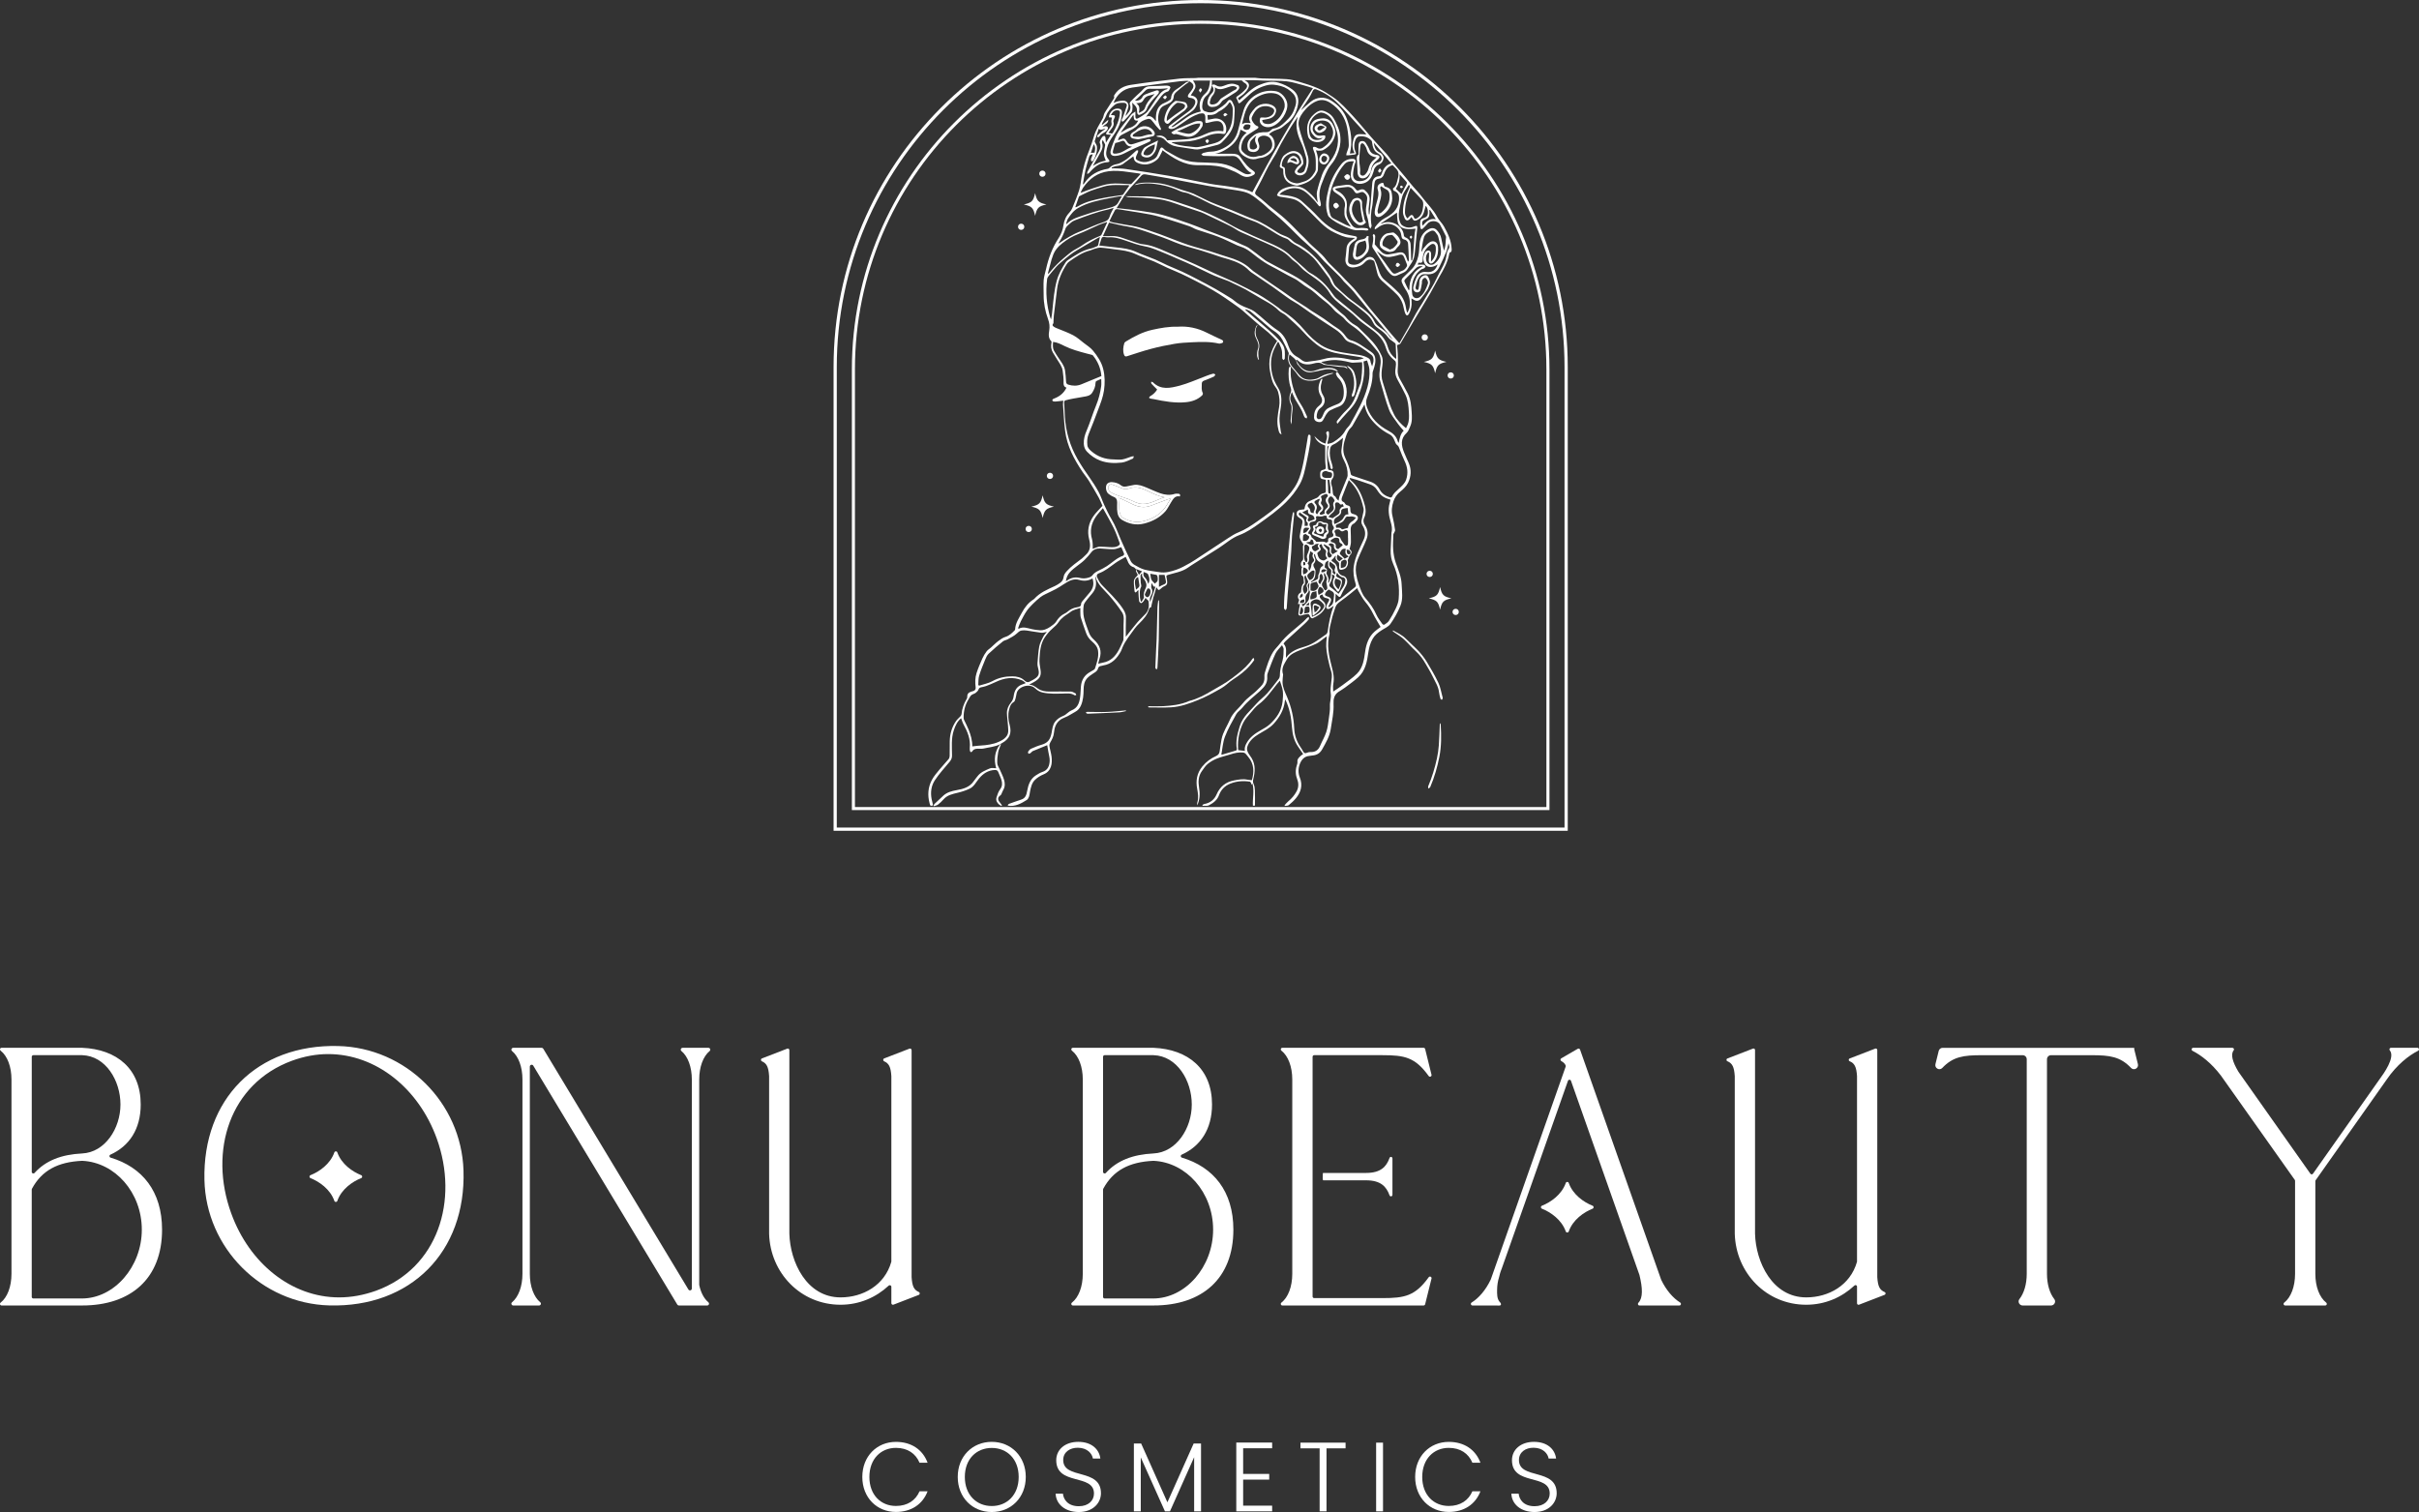 <svg viewBox="0 0 1279.33 799.85" xmlns="http://www.w3.org/2000/svg" data-name="Layer 1" id="Layer_1">
  <rect x="0" y="0" width="1279.33" height="799.85" fill="#333333" stroke="none"/>
  <defs>
    <style>
      .cls-1 {
        fill: #fff;
      }

      .cls-2 {
        stroke-width: 1.7px;
      }

      .cls-2, .cls-3 {
        fill: none;
        stroke: #fff;
        stroke-miterlimit: 10;
      }

      .cls-3 {
        stroke-width: 1.62px;
      }
    </style>
  </defs>
  <g>
    <g>
      <path d="M6.07,673.84v-102.81c0-6.78-2.2-12.47-5.72-15.22-.65-.51-.34-1.53,.48-1.53H43.46c18.3,.78,30.96,11.1,30.96,29.99,0,13.07-6.09,22.07-16.06,26.55-.71,.32-.6,1.33,.14,1.56,16.73,5.01,27.21,17.82,27.21,38.1,0,25.9-16.55,40.11-42.25,40.11H.83c-.82,0-1.13-1.02-.48-1.53,3.53-2.75,5.72-8.44,5.72-15.22Zm37.39-63.67c12.07-.58,20.25-13.24,20.25-25.9s-7.79-25.7-20.25-26.09H17.63c-.46,0-.84,.38-.84,.84v60.91c0,.79,.96,1.12,1.48,.54,5.96-6.58,14.25-9.76,25.19-10.3Zm-26.68,19.11v56.77c0,.46,.38,.84,.84,.84h25.64c17.14,0,31.74-16.75,31.74-36.41s-14.18-35.6-31.48-36.41c-.04,0-.09,0-.13,0-12.73,.59-21.25,5.02-26.5,14.79-.07,.13-.11,.28-.11,.43Z" class="cls-1"></path>
      <path d="M108.12,624.2c-1-42.79,27.88-71.88,70.67-70.86,35.87,.85,65.19,29.94,66.34,65.8,1.39,43.11-27.96,72.6-70.98,71.42-35.94-.99-65.19-30.41-66.03-66.35Zm14.19,17.71c9.54,26.29,31.74,44.4,57.05,44.4,6.43,0,12.85-1.17,19.47-3.51,32.71-11.88,44.01-47.71,32.13-80.61-9.54-26.29-31.93-44.59-57.44-44.59-6.23,0-12.66,1.17-19.08,3.51-32.91,12.07-44.2,47.71-32.13,80.81Zm56.08-32.32c2.21,6.28,8.07,10.25,12.62,12.06,.73,.29,.73,1.28,0,1.57-4.55,1.81-10.41,5.77-12.62,12.06-.26,.73-1.3,.73-1.55,0-2.21-6.28-8.07-10.25-12.62-12.06-.73-.29-.73-1.28,0-1.57,4.55-1.81,10.41-5.77,12.62-12.06,.26-.73,1.3-.73,1.55,0Z" class="cls-1"></path>
      <path d="M271.45,554.29h15.03c.34,0,.66,.18,.83,.47l76.77,127.38c.51,.85,1.81,.48,1.81-.5v-110.6c0-6.65-2.11-12.25-5.52-15.06-.69-.57-.24-1.69,.65-1.69h13.64c.89,0,1.34,1.12,.65,1.69-3.41,2.81-5.52,8.4-5.52,15.06v108.54c0,.08,0,.16,.02,.23,.83,3.9,2.49,7.14,4.81,9.07,.7,.59,.31,1.72-.61,1.72h-14.97c-.34,0-.66-.18-.83-.47l-76.19-126.41c-.51-.85-1.81-.48-1.81,.5v109.63c0,6.65,2.11,12.25,5.52,15.06,.69,.57,.24,1.69-.65,1.69h-13.64c-.89,0-1.34-1.12-.65-1.69,3.41-2.81,5.52-8.4,5.52-15.06v-102.81c0-6.65-2.11-12.25-5.52-15.06-.69-.57-.24-1.69,.65-1.69Z" class="cls-1"></path>
      <path d="M416.34,554.72c.55-.21,1.13,.2,1.13,.79v97.11c.39,14.99,9.15,33.69,27.07,33.69,11.84,0,23.29-6.38,26.83-18.76,.02-.08,.04-.18,.04-.26v-98.01c-.32-4.91-1.28-6.73-3.82-7.86-.67-.3-.65-1.27,.04-1.53,3.52-1.38,10.6-4.1,13.36-5.16,.55-.21,1.13,.2,1.13,.79v120.09c.32,4.91,1.28,6.73,3.82,7.86,.67,.3,.65,1.27-.04,1.53-3.52,1.38-10.6,4.1-13.36,5.16-.55,.21-1.13-.2-1.13-.79v-8.67c0-.74-.87-1.1-1.42-.6-6.67,6.21-15.47,10.1-25.45,10.1-21.03,0-37.19-16.75-37.78-37.58v-83.34c-.32-4.91-1.28-6.73-3.82-7.86-.67-.3-.65-1.27,.04-1.53,3.53-1.38,10.61-4.1,13.36-5.16Z" class="cls-1"></path>
      <path d="M572.65,673.84v-102.81c0-6.78-2.2-12.47-5.72-15.22-.65-.51-.34-1.53,.48-1.53h42.63c18.3,.78,30.96,11.1,30.96,29.99,0,13.07-6.09,22.07-16.06,26.55-.71,.32-.6,1.33,.14,1.56,16.73,5.01,27.21,17.82,27.21,38.1,0,25.9-16.55,40.11-42.25,40.11h-42.63c-.82,0-1.13-1.02-.48-1.53,3.53-2.75,5.72-8.44,5.72-15.22Zm37.39-63.67c12.07-.58,20.25-13.24,20.25-25.9s-7.79-25.7-20.25-26.09h-25.83c-.46,0-.84,.38-.84,.84v60.91c0,.79,.96,1.12,1.48,.54,5.96-6.58,14.26-9.76,25.19-10.3Zm-26.68,19.11v56.77c0,.46,.38,.84,.84,.84h25.64c17.14,0,31.74-16.75,31.74-36.41s-14.18-35.6-31.48-36.41c-.04,0-.09,0-.13,0-12.73,.59-21.25,5.02-26.5,14.79-.07,.13-.11,.28-.11,.43Z" class="cls-1"></path>
      <path d="M683.44,673.84v-102.81c0-6.78-2.2-12.47-5.72-15.22-.65-.51-.34-1.53,.48-1.53h74.69c.39,0,.72,.26,.82,.64l3.37,13.61c.22,.89-.96,1.44-1.49,.69-7.17-9.96-12.76-11.04-24.42-11.04h-36.15c-.46,0-.84,.38-.84,.84v58.89c0,1.33,.02,2.66,0,3.99-.05,2.6,0,5.2,0,7.8v56.15c0,.46,.38,.84,.84,.84h36.15c11.66,0,17.25-1.09,24.42-11.04,.54-.75,1.72-.2,1.49,.69l-3.37,13.61c-.09,.38-.43,.64-.82,.64h-74.69c-.82,0-1.13-1.02-.48-1.53,3.53-2.75,5.72-8.44,5.72-15.22Z" class="cls-1"></path>
      <path d="M699.81,624.38c-.36-.16-.25-1.86-.25-2.28,0-.37,.02-.73,.04-1.1,.02-.26-.04-.44,.2-.52,.16-.05,.42,0,.59,0h22.05c7.84,0,10.79-3.35,12.44-7.93,.32-.88,1.54-.67,1.54,.28v19.2c0,.95-1.22,1.16-1.54,.28-1.66-4.58-4.6-7.93-12.44-7.93h-22.27c-.09,0-.24,.03-.37,0Z" class="cls-1"></path>
      <path d="M788.4,676.91l39.63-112.67c.06-.16,.07-.33,.02-.5-.16-.54-.71-1.58-2.28-2.4-.6-.31-.66-1.15-.07-1.49l8.73-5.05c.46-.26,1.04-.05,1.22,.45l42.87,121.66s.03,.07,.04,.1c2.63,5.53,6.35,9.75,10.01,12.01,.74,.45,.46,1.58-.41,1.58h-21.09c-.78,0-1.09-.91-.55-1.47,2.45-2.56,2.22-7.75,.54-14.64,0-.03-.02-.06-.03-.1l-36.19-102.66c-.26-.75-1.32-.75-1.59,0l-.5,1.42c-.47,1.32-.93,2.65-1.4,3.97-.72,2.04-1.44,4.07-2.15,6.11-.92,2.61-1.84,5.22-2.76,7.84-1.08,3.05-2.15,6.1-3.23,9.15-1.18,3.35-2.36,6.7-3.54,10.05-1.24,3.51-2.48,7.03-3.72,10.54-1.25,3.54-2.5,7.08-3.74,10.62-1.21,3.43-2.42,6.86-3.63,10.28-1.12,3.18-2.24,6.36-3.36,9.54-.98,2.79-1.97,5.58-2.95,8.37-.8,2.27-1.6,4.53-2.4,6.8-.57,1.6-1.13,3.21-1.7,4.81-.28,.79-.66,1.6-.85,2.41-.15,.62-.27,1.22-.47,1.84-.71,2.2-1.06,4.52-1.08,6.83-.02,2.04-.11,4.65,1.3,6.31,.23,.27,.51,.52,.66,.84s.15,.76-.13,.99c-.2,.16-.48,.17-.75,.17-4.68,0-9.35-.03-14.02-.03h-.09c-.87,0-1.15-1.12-.41-1.58,3.66-2.26,7.38-6.47,10.01-12,.02-.03,.03-.07,.04-.1Zm27.08-39.09c4.55-1.81,10.41-5.77,12.62-12.06,.26-.73,1.3-.73,1.55,0,2.21,6.28,8.07,10.25,12.62,12.06,.73,.29,.73,1.28,0,1.57-4.55,1.81-10.41,5.77-12.62,12.06-.26,.73-1.3,.73-1.55,0-2.21-6.28-8.07-10.25-12.62-12.06-.73-.29-.73-1.28,0-1.57Z" class="cls-1"></path>
      <path d="M927.11,554.7c.52-.2,1.07,.19,1.07,.75v97.17c.39,14.99,9.15,33.69,27.07,33.69,11.84,0,23.29-6.38,26.84-18.77,.02-.08,.03-.17,.03-.25v-98.01c-.32-4.97-1.3-6.77-3.92-7.91-.64-.28-.61-1.2,.04-1.45,3.52-1.38,10.78-4.17,13.52-5.22,.52-.2,1.07,.19,1.07,.75v120.15c.32,4.97,1.3,6.77,3.92,7.91,.64,.28,.61,1.2-.04,1.45-3.52,1.38-10.78,4.17-13.52,5.22-.52,.2-1.07-.19-1.07-.75v-8.83c0-.71-.83-1.05-1.35-.57-6.68,6.25-15.51,10.17-25.53,10.17-21.03,0-37.19-16.75-37.78-37.58v-83.34c-.32-4.97-1.3-6.77-3.92-7.91-.64-.28-.61-1.2,.04-1.45,3.52-1.38,10.78-4.17,13.52-5.22Z" class="cls-1"></path>
      <path d="M1025.32,555.92c.24-.96,1.1-1.63,2.09-1.63h101.32v.78l1.94,7.85c.52,2.12-2.11,3.6-3.61,2.02-5.71-6-11.21-6.75-20.92-6.75h-21.41c-1.19,0-2.15,.96-2.15,2.15v113.52c0,5.5,1.44,10.28,3.87,13.35,1.08,1.37,0,3.39-1.75,3.39h-14.95c-1.75,0-2.83-2.02-1.75-3.39,2.42-3.08,3.87-7.85,3.87-13.35v-113.52c0-1.19-.96-2.15-2.15-2.15h-21.61c-9.7,0-15.21,.75-20.91,6.75-1.5,1.58-4.13,.09-3.61-2.02l1.73-6.99Z" class="cls-1"></path>
      <path d="M1181.34,555.61c-1.74,2.08-.68,6.05,2.46,11.29,.01,.02,.03,.05,.04,.07l38.04,53.9c.34,.48,1.04,.48,1.38,0l35.14-49.85c2.33-3.16,8.51-11.75,5.49-15.38-.45-.55-.08-1.37,.63-1.37h13.95c.88,0,1.18,1.18,.39,1.58-5.02,2.51-11.32,7.5-16.58,15.17l-37.62,53.33c-.1,.14-.15,.31-.15,.49v49c0,6.79,2.2,12.47,5.72,15.22,.65,.51,.34,1.53-.48,1.53h-21.2c-.82,0-1.13-1.02-.48-1.53,3.53-2.75,5.72-8.44,5.72-15.22v-49.19c0-.17-.05-.34-.15-.49l-38.99-55.08c-5.01-6.63-10.57-10.92-15.09-13.2-.8-.4-.53-1.6,.36-1.6h20.72c.69,0,1.11,.8,.67,1.33Z" class="cls-1"></path>
    </g>
    <g>
      <path d="M473.83,762.74c8.11,0,14.14,4.05,16.74,11.02h-4.26c-2.03-4.83-6.29-7.85-12.48-7.85-7.95,0-14.04,5.87-14.04,15.39s6.08,15.34,14.04,15.34c6.19,0,10.45-3.01,12.48-7.75h4.26c-2.6,6.86-8.63,10.92-16.74,10.92-10.08,0-17.78-7.59-17.78-18.51s7.69-18.56,17.78-18.56Z" class="cls-1"></path>
      <path d="M524.51,799.85c-10.19,0-17.99-7.64-17.99-18.56s7.8-18.56,17.99-18.56,17.99,7.69,17.99,18.56-7.75,18.56-17.99,18.56Zm0-3.17c8.06,0,14.24-5.87,14.24-15.39s-6.19-15.34-14.24-15.34-14.24,5.82-14.24,15.34,6.19,15.39,14.24,15.39Z" class="cls-1"></path>
      <path d="M570.56,799.85c-7.28,0-12.06-4.16-12.27-9.72h3.85c.31,3.02,2.55,6.65,8.42,6.65,5.04,0,8.01-2.96,8.01-6.71,0-10.71-19.96-3.95-19.96-17.62,0-5.61,4.63-9.72,11.64-9.72s11.07,3.85,11.7,8.84h-3.95c-.42-2.55-2.86-5.67-7.9-5.72-4.26-.05-7.8,2.29-7.8,6.5,0,10.5,19.96,4.05,19.96,17.57,0,4.94-4,9.93-11.7,9.93Z" class="cls-1"></path>
      <path d="M599.67,763.62h3.85l13.88,31.09,13.88-31.09h3.9v35.87h-3.64v-28.64l-12.79,28.64h-2.65l-12.79-28.54v28.54h-3.64v-35.87Z" class="cls-1"></path>
      <path d="M672.8,766.12h-15.34v13.57h13.78v3.01h-13.78v13.78h15.34v3.01h-18.97v-36.39h18.97v3.01Z" class="cls-1"></path>
      <path d="M687.77,763.15h23.86v3.01h-10.08v33.32h-3.64v-33.32h-10.14v-3.01Z" class="cls-1"></path>
      <path d="M727.79,763.15h3.64v36.34h-3.64v-36.34Z" class="cls-1"></path>
      <path d="M766.21,762.74c8.11,0,14.14,4.05,16.74,11.02h-4.26c-2.03-4.83-6.29-7.85-12.48-7.85-7.95,0-14.04,5.87-14.04,15.39s6.08,15.34,14.04,15.34c6.19,0,10.45-3.01,12.48-7.75h4.26c-2.6,6.86-8.63,10.92-16.74,10.92-10.08,0-17.78-7.59-17.78-18.51s7.69-18.56,17.78-18.56Z" class="cls-1"></path>
      <path d="M811.58,799.85c-7.28,0-12.06-4.16-12.27-9.72h3.85c.31,3.02,2.55,6.65,8.42,6.65,5.04,0,8.01-2.96,8.01-6.71,0-10.71-19.96-3.95-19.96-17.62,0-5.61,4.63-9.72,11.64-9.72s11.07,3.85,11.7,8.84h-3.95c-.42-2.55-2.86-5.67-7.9-5.72-4.26-.05-7.8,2.29-7.8,6.5,0,10.5,19.96,4.05,19.96,17.57,0,4.94-4,9.93-11.7,9.93Z" class="cls-1"></path>
    </g>
    <g>
      <g>
        <g>
          <path d="M547.44,114.14c-.96-4.24-1.74-5.02-5.98-5.98,4.24-.96,5.02-1.74,5.98-5.98,.96,4.24,1.74,5.02,5.98,5.98-4.24,.96-5.02,1.74-5.98,5.98Z" class="cls-1"></path>
          <circle r="1.64" cy="119.97" cx="540.06" class="cls-1"></circle>
          <circle r="1.64" cy="91.87" cx="551.3" class="cls-1"></circle>
        </g>
        <g>
          <path d="M551.43,273.99c-.96-4.24-1.74-5.02-5.98-5.98,4.24-.96,5.02-1.74,5.98-5.98,.96,4.24,1.74,5.02,5.98,5.98-4.24,.96-5.02,1.74-5.98,5.98Z" class="cls-1"></path>
          <circle r="1.64" cy="279.82" cx="544.05" class="cls-1"></circle>
          <circle r="1.64" cy="251.73" cx="555.29" class="cls-1"></circle>
        </g>
        <g>
          <path d="M761.62,322.5c.96-4.24,1.74-5.02,5.98-5.98-4.24-.96-5.02-1.74-5.98-5.98-.96,4.24-1.74,5.02-5.98,5.98,4.24,.96,5.02,1.74,5.98,5.98Z" class="cls-1"></path>
          <circle r="1.64" cy="323.7" cx="769.86" class="cls-1"></circle>
          <circle r="1.64" cy="303.58" cx="756.12" class="cls-1"></circle>
        </g>
        <g>
          <path d="M759,197.42c.96-4.24,1.74-5.02,5.98-5.98-4.24-.96-5.02-1.74-5.98-5.98-.96,4.24-1.74,5.02-5.98,5.98,4.24,.96,5.02,1.74,5.98,5.98Z" class="cls-1"></path>
          <circle r="1.64" cy="198.61" cx="767.25" class="cls-1"></circle>
          <circle r="1.64" cy="178.5" cx="753.51" class="cls-1"></circle>
        </g>
      </g>
      <g>
        <path d="M528.94,393.68c-2.74,1.42-5.81,1.6-8.74,2.28-1.03,.24-2.15,.07-3.22,.1-1.17,.03-2.19,.32-2.83,1.44-.12,.21-.53,.44-.69,.38-.23-.09-.44-.43-.49-.7-.09-.52-.14-1.07-.09-1.59,.48-4.53-1.16-8.47-3.27-12.32-.56-1.02-.86-2.18-1.3-3.32-1.97,1.57-3.04,3.86-3.86,6.31-1.48,4.41-.99,8.96-.96,13.47,.01,1.36-.48,2.31-1.31,3.3-2.65,3.18-5.48,6.25-7.75,9.69-1.94,2.93-2.41,6.44-1.73,9.98,.21,1.12,.52,2.23,.78,3.34-1.42,.39-1.46,.36-1.86-1.13-1.15-4.29-.85-8.49,1.25-12.39,1.04-1.94,2.53-3.65,3.94-5.37,1.55-1.9,3.27-3.67,4.84-5.56,.36-.43,.57-1.09,.59-1.66,.07-2.62,0-5.23,.05-7.85,.07-3.88,1.13-7.49,3.34-10.69,.67-.97,1.65-1.71,2.43-2.61,.25-.29,.45-.71,.48-1.08,.25-2.84,1.19-5.43,2.63-7.87,.15-.25,.35-.55,.34-.82-.05-1.84,.5-2.64,2.23-3.18,.22-.07,.44-.14,.67-.18,1.17-.25,1.74-.99,1.58-2.15-.35-2.51-.29-5.03,.47-7.42,.85-2.66,1.96-5.24,3.1-7.8,.59-1.32,1.36-2.59,2.24-3.75,.58-.78,1.5-1.3,2.24-1.96,1.29-1.14,2.5-2.4,3.87-3.43,1.18-.89,2.46-1.82,3.84-2.24,2.09-.63,3.47-2.04,4.89-3.49,.12-.13,.21-.34,.22-.51,.16-3.3,2.04-5.92,3.51-8.69,1.53-2.89,3.49-5.44,6.32-7.2,.1-.06,.2-.13,.27-.21,2.99-3.34,7.02-5,10.96-6.81,1-.46,1.95-1.09,2.84-1.74,1-.73,1.59-1.76,1.74-3.01,.16-1.24,.84-2.16,1.66-3.08,2.35-2.64,5.26-4.58,8.02-6.72,.7-.54,1.26-1.24,1.93-1.81,2.69-2.31,2.72-5.2,1.91-8.32-1.14-4.39-.33-8.51,2.19-12.2,1.31-1.91,3.05-3.51,4.84-5.53-.51-1.15-1.08-2.73-1.88-4.19-1.69-3.05-3.45-6.07-5.29-9.04-1.01-1.63-2.27-3.1-3.34-4.69-4.49-6.65-8.23-13.66-9.25-21.75-.58-4.6-.77-9.25-1.11-13.88-.04-.6,.08-1.22,.15-2.09-1.45,.17-2.83,.38-4.22,.47-.5,.03-1.31-.07-1.46-.37-.39-.76,.35-1.03,.93-1.26,2.83-1.09,5.07-2.85,6.44-5.72-1.32-.44-1.62-1.33-1.55-2.75,.1-2.01-.21-4.05-.45-6.07-.28-2.38-1.79-4.21-2.99-6.17-.72-1.18-1.45-2.35-2.17-3.54-.99-1.63-1.14-3.38-.79-5.22,.05-.24,.09-.62-.04-.75-1.68-1.61-1.46-3.76-1.16-5.61,.36-2.24,.16-4.08-.64-6.26-1.46-3.98-2.31-8.21-2.29-12.53,.02-2.68-.18-5.37,.02-8.03,.15-1.93,.81-3.82,1.23-5.73,1.31-5.91,3.38-11.49,6.73-16.57,1.34-2.04,2.16-4.3,2.51-6.76,.36-2.52,1.34-4.78,3.16-6.66,.65-.67,1.18-1.54,1.53-2.41,1.27-3.13,2.6-6.25,3.61-9.47,.68-2.18,.89-4.52,1.26-6.79,.8-4.84,2.11-9.52,3.96-14.06,1.03-2.52,1.86-5.13,2.64-7.74,1-3.37,2.92-6.25,4.57-9.28,.38-.7,.45-1.56,.74-2.31,.22-.56,.55-1.09,.88-1.6,1.22-1.91,2.45-3.81,3.68-5.71,.42-.66,1.06-1.21,.69-2.16-.09-.22,.22-.62,.39-.9,1.94-3.14,5.12-4.57,8.46-5.09,8.58-1.32,17.22-2.32,25.84-3.31,2.82-.32,5.68-.21,8.52-.3,.45-.02,.91-.1,1.36-.15,10.01,0,20.01,0,30.02,0,1.21,.12,2.43,.32,3.64,.36,4.34,.14,8.7,.09,13.03,.37,2.16,.14,4.33,.69,6.41,1.32,3.45,1.04,6.94,2.09,10.23,3.53,2.71,1.19,5.26,2.84,7.72,4.51,4.17,2.83,7.48,6.62,10.87,10.28,3.21,3.46,6.13,7.19,9.25,10.73,2.76,3.13,5.63,6.16,8.44,9.25,.59,.65,1.09,1.38,1.61,2.09,.48,.65,.88,1.36,1.39,1.98,3.18,3.79,6.48,7.48,9.53,11.37,2,2.55,4.39,4.78,6.26,7.35,2.6,3.55,5.95,6.53,7.98,10.53,.91,1.79,2.57,3.19,3.55,4.95,2.05,3.69,3.9,7.51,4.07,11.87,.03,.78,.11,1.65-.96,1.97-.18,.06-.29,.52-.34,.81-.83,4.39-2.94,8.21-5.19,11.99-1.7,2.87-3.13,5.89-4.82,8.77-2.84,4.86-5.81,9.66-8.69,14.5-2.39,4.02-4.7,8.09-7.12,12.1-.24,.4-1.02,.47-1.76,.79,.12,1.41,.34,3.08,.39,4.75,.07,2.64,.2,5.29-.03,7.91-.16,1.83,.12,3.42,.97,4.98,1.47,2.7,3.04,5.35,4.4,8.09,1.5,3.01,1.79,6.35,2,9.64,.17,2.56,.35,5.17-.76,7.61-.54,1.18-.94,2.58-1.85,3.41-3.47,3.17-2.89,6.73-1.37,10.46,.77,1.89,1.65,3.73,2.45,5.6,1.51,3.52,1.25,7.1-.38,10.39-.9,1.81-2.52,3.41-4.14,4.69-1.75,1.39-2.89,3.07-3.57,5.09-.87,2.58-1.2,5.2-.5,7.93,.61,2.41,1,4.88,1.35,7.34,.07,.52-.44,1.11-.67,1.68-.1,.23-.24,.47-.25,.71-.06,2.65-.3,5.31-.09,7.93,.18,2.34,.61,4.73,1.38,6.94,1.29,3.71,2.93,7.33,3.09,11.29,.16,3.86,.87,7.87-.67,11.54-1.4,3.34-3.18,6.59-5.27,9.53-1.11,1.55-3.24,2.38-4.93,3.52-1.73,1.17-3.35,2.43-4.42,4.3-1.29,2.24-1.94,4.63-2.3,7.18-.69,4.82-1.51,9.68-5.35,13.18-2.18,1.98-4.61,3.69-6.97,5.46-1.1,.83-2.32,1.52-3.47,2.28-2.27,1.51-2.76,3.87-2.63,6.29,.24,4.55-.82,8.94-1.48,13.37-.59,3.95-2.62,7.33-4.55,10.77-1.21,2.15-2.9,3.04-5.19,3.24-.53,.05-1.06,.17-1.59,.22-2.68,.24-4.13,1.97-5.02,4.27-.91,2.37-.95,4.78,0,7.18,1.62,4.07,.62,7.7-2.06,10.93-1.12,1.35-2.45,2.55-3.82,3.66-.47,.38-1.33,.29-2.01,.41-.07-.11-.14-.23-.21-.34,.66-.7,1.25-1.49,1.99-2.1,1.81-1.48,3.28-3.18,4.4-5.26,1.21-2.24,1.1-4.45,.26-6.66-1.03-2.7-.84-5.31,.1-7.96,.14-.39,.1-.86,.08-1.3-.07-1.28,.85-1.99,1.62-2.76,.4-.4,.91-.69,1.42-1.06-.92-1.36-1.81-2.66-2.7-3.95-2.11-3.06-2.95-6.48-3.22-10.17-.36-5.02-1.18-9.98-3.56-14.82-.1,.45-.17,.67-.2,.9-.52,4.66-2.72,8.45-5.8,11.9-2.25,2.52-5.21,3.87-7.99,5.56-2.48,1.51-4.75,3.33-5.87,6.15-.45,1.14-.55,2.15,.1,3.49,.56,1.15,1.37,2.06,2,3.11,2.12,3.57,1.8,7.28,.88,11.04-.23,.92-.33,1.64,.14,2.59,.5,1.02,.65,2.28,.7,3.45,.1,2.64,.03,5.29,.03,8.03-.35,.02-.67,.03-1.09,.06-.25-3.9,.83-7.77-.24-11.7-.23,.25-.35,.38-.55,.59-.05-.32-.04-.6-.15-.81-.16-.3-.39-.76-.64-.8-3.56-.57-7.08-.29-10.43,1.05-2.83,1.13-4.86,3.16-5.92,6.09-.94,2.6-3.04,4.15-5.32,5.35-.91,.48-2.21,.2-3.34,.27-.05-.15-.09-.3-.14-.45,.34-.17,.67-.44,1.03-.51,3.08-.53,5.3-2.29,6.5-5.07,1.79-4.13,4.83-6.57,9.18-7.39,2.29-.43,4.6-.9,6.96-.43,.78,.16,1.59,.2,2.51,.3,1.25-4.38,1.25-8.62-1.96-12.38-.47-.55-.88-1.17-1.4-1.68-.3-.29-.75-.53-1.16-.57-2.41-.28-4.7,.27-6.98,1.02-2.29,.75-4.69,1.23-6.92,2.13-1.75,.7-3.47,1.67-4.92,2.86-1.25,1.03-2.16,2.49-3.12,3.84-1.85,2.59-1.98,5.57-1.48,8.52,.55,3.29,.48,6.45-.96,9.58,0-.49-.12-1.02,.02-1.46,.77-2.44,.42-4.85-.04-7.29-.81-4.31-.19-8.22,2.7-11.81,2.04-2.52,4.47-4.27,7.34-5.57,1.08-.49,1.67-1.26,1.84-2.45,.3-2.17,.59-4.34,1.02-6.48,.76-3.83,3.03-7.03,4.54-10.55,1.53-3.54,4.63-5.78,6.94-8.67,2.21-2.77,5.25-4.48,7.62-6.98,.48-.5,.96-.99,1.47-1.46,1.49-1.4,2.2-3.09,2.09-5.15-.04-.76-.02-1.57,.21-2.29,1.2-3.81,2.29-7.68,4.45-11.09,.98-1.54,2.39-2.8,3.5-4.27,3.47-4.59,8.2-7.85,12.41-11.64,.68-.61,1.27-1.34,1.93-1.97,.27-.25,.64-.4,.97-.59,.02,.45,.22,1.04,.01,1.31-.74,.92-1.58,1.77-2.46,2.57-3.3,3.04-6.64,6.04-9.95,9.07-.36,.33-.61,.78-.95,1.23,2.07,2.2,1.11,4.86,1.26,7.39-.02,0,.08,.04,.1,.01,2.46-3.61,6.4-4.83,10.23-5.97,4.19-1.25,7.42-3.97,10.88-6.35,.44-.31,.79-1,.87-1.55,.63-4.57,1.45-9.08,3.18-13.61-.86,.63-1.48,1.18-2.2,1.55-.38,.2-1.07,.25-1.37,.03-.3-.22-.46-.92-.35-1.32,.21-.76,.62-1.48,1.02-2.16,.83-1.39,.71-1.76-.86-2.09-1.08-.23-2.03-.56-2.05-1.9-1.63,.17-2.02,.93-1.11,2.15,.41,.55,.95,1,1.47,1.46,1.24,1.13,1.46,2.49,.62,3.93-1.47,2.52-3.84,3.92-6.41,5.02-.23,.1-.9-.32-1.05-.65-.77-1.73-.74-1.77-2.65-1.44-.7,.12-1.41,.29-2.08,.55-.89,.35-1.73-.04-1.64-.99,.17-1.69,.54-3.35,.83-5.03h-1.08c.23-.8,.44-1.51,.65-2.25-1.18-1.24-.73-3.15,.97-3.91,.23-1.66,.06-3.42,1.38-4.78,.15-.15,.19-.54,.12-.77-.34-1.22,.39-2.83-1.29-3.55,0-1.12-.02-2.23,.03-3.35,.01-.28,.23-.56,.35-.84-.95-1.02-.82-2.7,.23-3.62,.2-.18,.32-.56,.32-.85-.02-2.22-.1-4.45-.1-6.67,0-.39,.27-.78,.31-.88-1-1.59-2.24-2.92-1.99-4.79,.25-1.9,.71-3.77,1.17-5.64,.52-2.1,.33-2.68-1.48-3.77-1.19-.72-1.54-1.45-1.28-2.68,.25-1.18,1.22-1.37,2.19-1.53,.6-.1,1.21-.17,1.83-.26,.22-.84,.28-1.71,.66-2.42,.36-.66,.95-1.3,1.6-1.66,1.34-.73,2.8-1.24,4.19-1.88,.37-.17,.77-.42,1-.74,.75-1.01,1.68-1.67,2.94-1.84,.73-.1,.99-.44,.96-1.23-.08-1.92-.03-3.84-.03-5.82-.12-.02-.3-.07-.48-.1-2.31-.36-2.46-.54-2.49-2.86-.01-1.53,.39-2.12,1.9-2.4,.81-.15,1.14-.52,1.07-1.3-.1-1.11-.28-2.22-.3-3.33-.04-2.71-.01-5.43-.01-8.14-2.67-.86-4.7-2.34-5.72-4.97,1.72,1.61,3.33,3.36,5.92,3.94,.19-1.76,1.32-3.29,.46-5.07-.11-.23-.21-.58-.11-.77,.16-.3,.45-.63,.75-.71,.18-.05,.68,.35,.69,.57,.05,.83,.04,1.68-.1,2.5-.19,1.11-.52,2.2-.79,3.3,.1,.13,.2,.25,.3,.38,.97-.31,2.06-.44,2.9-.97,2.56-1.59,4.9-3.41,6.38-6.18,.64-1.2,1.87-2.07,2.53-3.26,3.52-6.34,7.23-12.61,9.15-19.71,.83-3.08,1.25-6.2,1.02-9.35-.12-1.57-.79-3.09-1.23-4.71-.72,.21-1.23,.36-1.89,.55,.09,.98,.21,1.96,.28,2.94,.39,5.79-1.29,11.08-3.43,16.41-1.78,4.44-5.31,7.26-8.2,10.7-.81,.96-1.63,1.92-2.45,2.9-.5-.82-.55-1.14,.18-2.02,1.39-1.69,2.75-3.44,4.34-4.92,2.29-2.12,3.97-4.54,5-7.47,.82-2.32,1.81-4.57,2.61-6.89,.73-2.11,1.19-8.96,.9-11.26-1.64,.09-3.27,.2-4.91,.26-.41,.02-.84-.06-1.25-.16-3.25-.81-6.53-1.46-9.89-1.18-1.82,.15-3.61,.61-5.55,.95,.95,.95,2.68,1.42,4.35,1.54,2.63,.18,5.26,.46,7.89,.74,.76,.08,1.54,.29,1.53,1.42-1.2-1.39-2.83-.92-4.28-1.14-2.53-.39-5.08-.68-7.62-1.02-.3-.04-.64-.1-.87-.28-1.6-1.17-3.29-.95-5.04-.45-3.02,.86-5.86,.73-8.28-1.59-.19-.18-.44-.29-.67-.43-.1,.06-.2,.12-.3,.18,.59,.97,1.06,2.04,1.79,2.9,2.33,2.71,5.09,3.83,8.71,2.54,2.48-.88,5.09-1.52,7.8-1.23,1.41,.15,2.76,.42,3.91,1.76-.39,0-.56,.05-.66,0-2.55-1.45-5.21-1.29-7.93-.64-1.86,.44-3.73,.91-5.63,1.14-3.26,.4-5.23-1.71-7.05-3.98-.19-.24-.39-.52-.44-.8-.42-2.31-2.45-3.23-3.97-4.69-.84,2.53-.05,4.64,1.46,6.55,1.12,1.41,2.38,2.72,3.49,4.14,2.35,2.99,5.48,3.1,8.78,2.36,1.02-.23,2-.78,2.91-1.33,1.95-1.18,4.1-1.54,6.26-1.93,.04,.11,.07,.22,.11,.33-.82,.25-1.66,.46-2.46,.77-1.35,.52-2.75,.98-3.99,1.7-3.16,1.82-9.64,2.51-12.52-2.07-.79-1.26-1.89-2.32-2.85-3.46-1.75-2.08-2.4-4.41-1.68-7.07,.06-.24,.16-.55,.07-.74-1.08-2.33-2.12-4.69-3.34-6.94-1.15-2.13-2.89-3.74-4.96-5.04-1.25-.79-2.35-1.83-3.49-2.79-2.78-2.36-5.51-4.79-8.33-7.09-.74-.6-1.75-.86-2.64-1.27-.05,.08-.1,.16-.15,.24,.07,.12,.1,.26,.2,.34,2.8,2.4,5.62,4.78,8.4,7.2,2.43,2.11,4.89,4.21,7.21,6.43,1.4,1.34,2.71,2.83,3.81,4.42,1.56,2.25,1.28,4.92,1.19,7.5,0,.27-.43,.53-.66,.79-.23-.3-.64-.58-.67-.89-.12-1.45,.06-2.96-.25-4.36-.32-1.45-1.09-2.81-1.66-4.21-.17,0-.34,0-.51,0-.64,1.24-1.32,2.46-1.9,3.73-1.9,4.19-1.99,8.48-1.05,12.95,.59,2.82,1.81,5.2,3.29,7.63,1.48,2.45,1.79,5.39,1.54,8.26-.22,2.56-.86,5.1-.93,7.66-.06,2.2,.39,4.41,.65,6.62,.07,.59,.27,1.16,.45,1.95-1.38-.59-1.43-1.69-1.68-2.64-1.05-3.96-.31-7.88,.38-11.78,.5-2.81,.2-5.52-.56-8.2-.25-.86-.73-1.7-1.29-2.41-1.83-2.34-2.28-5.14-2.86-7.93-1.24-5.97,.16-11.33,3.68-16.46-1.54-1.51-3.07-3.12-4.73-4.59-1.55-1.38-3.26-2.56-4.84-3.91-2.91-2.5-5.77-5.07-8.66-7.6-.52-.45-1.05-.9-1.61-1.3-2.49-1.78-4.96-3.58-7.5-5.29-2.26-1.52-4.54-3.01-6.9-4.37-2.75-1.59-5.58-3.05-8.4-4.51-2.69-1.39-5.4-2.76-8.15-4.04-2.4-1.12-4.88-2.07-7.29-3.16-2.37-1.07-4.66-2.32-7.06-3.34-3.29-1.39-6.69-2.51-9.94-3.98-3.37-1.53-6.92-1.98-10.5-2.4-2.59-.31-5.17-.76-7.77-.92-1.12-.07-2.29,.38-3.41,.68-.74,.2-1.41,.63-2.15,.81-4.18,1.02-7.59,3.46-11.03,5.85-.46,.32-.9,.75-1.21,1.21-2.71,4.08-4.65,8.48-5.25,13.39-.57,4.61-1.14,9.21-1.68,13.82-.13,1.14-.14,2.3-.21,3.45-.02,.3,.05,.7-.11,.9-.85,1.02-.07,1.48,.63,1.93,.41,.27,.89,.44,1.35,.63,2.86,1.21,5.83,2.23,8.57,3.68,2.04,1.08,3.82,2.69,5.66,4.12,1.66,1.29,3.52,2.44,4.82,4.04,2.37,2.91,4.5,6.02,5.41,9.81,.9,3.73,.93,7.43,.39,11.2-.52,3.61-1.87,6.96-3.14,10.33-1.61,4.28-3.21,8.56-4.98,12.77-.82,1.95-.88,3.89-.68,5.88,.14,1.4,1.17,2.38,2.21,3.27,3.33,2.84,7.2,4.19,11.55,4.25,1.58,.02,3.19,.28,4.72,.02,1.67-.28,3.27-1.04,4.9-1.55,.38-.12,.8-.09,1.2-.13-.16,.42-.22,1.11-.51,1.23-1.94,.8-3.89,1.88-5.91,2.11-3.78,.42-7.63,.32-11.28-1.04-2.74-1.02-5.11-2.67-7.12-4.79-1.06-1.12-1.55-2.5-1.64-4.08-.14-2.57,.57-4.85,1.58-7.21,1.82-4.27,3.12-8.76,4.89-13.05,1.38-3.34,2.26-6.77,2.73-10.32,.15-1.15,.02-2.35,.02-3.78-.99,.43-1.84,.73-2.62,1.17-.24,.14-.39,.63-.4,.96-.03,1.96-.78,3.67-1.81,5.27-.75,1.16-1.98,1.58-3.23,1.83-2.26,.45-4.55,.78-6.82,1.2-1.4,.26-2.79,.56-4.15,.95-.28,.08-.6,.65-.59,.99,.09,2.57,.23,5.14,.4,7.71,.53,8.03,2.74,15.51,6.79,22.52,1.88,3.24,3.93,6.31,6.1,9.35,1.8,2.53,3.48,5.17,4.96,7.89,1.17,2.15,1.88,4.54,2.92,6.76,1.22,2.6,2.44,5.23,3.93,7.69,2.03,3.35,3.28,7.02,4.81,10.59,1.66,3.86,3.44,7.68,5.29,11.45,.41,.84,1.22,1.62,2.04,2.09,1.69,.97,3.45,1.99,5.31,2.49,2.53,.68,5.19,.86,7.78,1.32,3.2,.57,6.22-.33,9.13-1.33,2.44-.84,4.73-2.17,7.01-3.44,1.94-1.08,3.77-2.37,5.63-3.59,4.88-3.21,9.74-6.47,14.64-9.64,1.74-1.12,3.51-2.28,5.42-3.04,3.63-1.43,6.8-3.58,9.95-5.78,4.95-3.47,9.88-6.96,14.15-11.28,2.85-2.89,5.5-5.99,7.23-9.65,1.22-2.57,1.96-5.42,2.61-8.21,.81-3.47,1.34-7.01,1.96-10.52,.32-1.84,.57-3.7,.9-5.54,.06-.31,.39-.58,.59-.86,.27,.27,.76,.53,.76,.8,.03,1.26,.04,2.54-.17,3.78-.55,3.29-1.13,6.58-1.86,9.83-.92,4.12-1.6,8.35-3.71,12.07-1.95,3.46-4.4,6.58-7.23,9.38-4.31,4.28-9.23,7.77-14.15,11.29-3.32,2.38-6.66,4.67-10.54,6.13-4.05,1.52-7.23,4.5-10.82,6.8-4.11,2.63-8.26,5.21-12.39,7.82-1.33,.84-2.67,1.68-3.95,2.59-3.18,2.23-6.98,2.75-10.56,3.84-.91,.28-.96,.58-.77,1.35,.2,.85,.31,1.73,.35,2.61,.04,.98-.44,1.58-1.42,1.98-.84,.34-1.6,.99-2.28,1.62-.62,.57-1.03,.6-1.43-.15-.12-.23-.2-.49-.63-.81-.33,1.18-.65,2.36-1,3.53-.19,.65-.45,1.28-.62,1.94-.33,1.29-.65,2.58-.91,3.88-.12,.59,.05,1.25-.84,1.4-.21,.03-.4,.51-.49,.82-.88,3.04-2.91,5.27-5.08,7.42-.9,.89-1.8,1.8-2.52,2.83-2.24,3.21-4.84,6.19-6.39,9.85-.31,.74-.54,1.53-.93,2.23-2.06,3.74-4.78,6.68-9.27,7.39-.3,.05-.59,.18-.9,.22-.91,.12-1.65,.4-1.9,1.44-.34,1.42-1.59,1.96-2.68,2.69-1.13,.76-2.31,1.56-3.19,2.58-1.44,1.67-1.71,3.79-1.74,5.96-.03,2.81-.24,5.6-1.38,8.25-.65,1.51-1.61,2.66-3.09,3.43-1.82,.94-3.5,2.22-5.4,2.92-2.36,.88-4.08,2.28-5.01,4.55-.47,1.15-.69,2.43-.82,3.68-.19,1.86-.98,3.43-1.92,4.99-.32,.54-.55,1.29-.46,1.89,.29,1.88,.9,3.71,1.13,5.59,.43,3.59,.04,7.71-4.25,9.45-1.64,.66-3.25,1.67-4.51,2.89-1.71,1.64-2.19,4-2.64,6.27-.17,.86-.22,1.77-.51,2.58-.24,.66-.64,1.43-1.19,1.78-3.04,1.93-6.17,3.67-10.05,3.02,.05-.79,.63-.97,1.28-1.18,1.92-.64,3.81-1.41,5.74-2,2.35-.71,2.84-2.5,3.23-4.62,.59-3.25,1.64-6.37,4.68-8.27,1.07-.67,2.17-1.38,3.36-1.76,2.94-.94,3.76-3.26,3.87-5.89,.07-1.55-.44-3.12-.69-4.68-.18-1.13-.38-2.25-.61-3.59-2.62,1.06-5.12,2.04-7.6,3.11-.5,.21-.82,.8-1.29,1.12-.29,.2-.7,.23-1.06,.33-.06-.39-.32-.9-.16-1.13,.4-.59,.9-1.24,1.51-1.52,1.81-.81,3.66-1.59,5.57-2.13,3.22-.91,4.67-2.67,5.35-6.31,.38-2.02,.53-4.09,1.83-5.85,1.13-1.52,2.64-2.42,4.33-3.13,.38-.16,.76-.34,1.09-.58,1.12-.79,2.12-1.88,3.36-2.36,2.99-1.18,3.94-3.64,4.39-6.4,.33-2.04,.32-4.13,.5-6.2,.29-3.43,1.88-6.04,4.93-7.71,.61-.33,1.22-.67,1.79-1.05,.28-.18,.62-.43,.71-.72,.97-3.05,2.1-6.06,1.64-9.39-.3-2.12-1.64-3.58-3.09-4.85-1.48-1.28-2.58-2.71-3.22-4.53-.95-2.71-1.96-5.41-2.79-8.16-.31-1.04-.21-2.21-.27-3.32-.03-.53,0-1.06,0-1.8-1.92,.67-3.73,.91-5.23,2.12-1.1,.89-2.39,1.55-3.48,2.44-.99,.81-1.99,1.7-2.67,2.76-.94,1.46-2.17,2.52-3.45,3.64-1.51,1.31-2.83,2.92-3.96,4.58-2.31,3.41-2.57,7.44-2.82,11.38-.11,1.81,.18,3.67,.5,5.47,.61,3.44-.19,5.05-3.76,6.98-.73,.4-1.49,.75-2.25,1.26,1.96-.08,3.3,1.07,4.75,2.07,1.77,1.21,3.84,1.52,5.95,1.52,3.8,0,7.6-.09,11.4,0,.85,.02,1.7,.59,2.5,1,.21,.11,.24,.57,.35,.87-.31,.03-.71,.2-.91,.07-1.91-1.29-4.08-.91-6.15-.88-3.53,.05-7.06,.23-10.56-.53-1.63-.35-3-1.14-4.19-2.3-2.86-2.76-8.87-.92-9.69,2.6-.22,.93-.32,1.89-.59,2.81-.2,.67-.42,1.58-.92,1.86-1.66,.92-2.1,2.54-2.5,4.09-.69,2.68-.43,5.38,.3,8.05,1.22,4.48-.05,7.42-4.13,9.66-.37,.2-.73,.42-1.1,.62l.03-.02Zm71.73-92.78c.56,1.04,1.12,2.08,1.69,3.15,.6-.65,1.08-1.17,1.67-1.81-1.21-.47-2.3-.89-3.4-1.31-.36-.31-.68-.78-1.1-.9-1.77-.52-2.66-1.8-3.24-3.43-.23-.63-.58-1.22-.97-2.01-1.91,1.12-3.78,2.04-5.45,3.24-2.81,2.01-5.44,4.28-8.77,5.46-1.01,.36-1.28,1.27-.89,2.08,.67,1.4,1.4,2.86,2.45,3.97,3.73,3.92,7.71,7.61,10.81,12.1,1.05,1.52,1.96,3.05,1.99,4.94,.02,2.03-.06,4.06-.08,6.1-.01,1.37,0,2.75,0,4.38,.39-.49,.61-.75,.82-1.02,1.77-2.22,3.48-4.49,5.33-6.64,1.37-1.6,2.98-2.99,4.38-4.56,1.6-1.8,1.88-3.94,1.58-6.31-.15-1.16-1.24-1.08-1.61-2.15-.47,.82-.75,1.45-1.17,1.96-.34,.41-.88,.93-1.29,.9-.37-.03-.93-.71-1-1.16-.21-1.46-.25-2.96-.34-4.44-.03-.44,0-.88,0-1.32-.49,.25-.72,.62-1.01,.94-.16,.17-.46,.38-.64,.33-.18-.05-.38-.38-.4-.6-.17-1.76-.41-3.52-.37-5.27,.02-.75,.49-1.65,1.04-2.19,1.21-1.19,1.23-1.07,.32-2.57-.3-.5-.23-1.22-.33-1.85Zm-6.1-197.34c.41,.08,.82,.24,1.24,.24,2.88,.04,5.76,.1,8.65,.07,5.93-.06,11.7,.88,17.31,2.78,4.32,1.46,8.69,2.81,12.94,4.46,3.49,1.35,6.9,2.96,10.25,4.63,3.5,1.74,6.82,3.83,10.34,5.53,4.87,2.35,9.83,4.54,14.8,6.68,4.71,2.03,9.37,4.08,13,7.87,.34,.36,.76,.64,1.13,.97,1.94,1.73,3.88,3.47,5.83,5.21,.85,.76,1.6,1.72,2.58,2.24,5.03,2.65,8.88,6.51,12.07,11.13,.63,.91,1.31,1.83,2.14,2.54,3.63,3.08,7.46,5.92,10.94,9.15,2.72,2.53,5.73,4.62,8.65,6.85,3.25,2.48,6.3,5.18,7.44,9.38,.24,.89,.58,1.76,.99,2.58,.79,1.58,1.97,2.84,3.47,4.02,.06-.4,.11-.59,.1-.77-.09-2.34-.16-4.68-.31-7.01-.02-.3-.36-.63-.62-.85-1.12-.93-2.54-1.62-3.35-2.76-1.45-2.03-3.33-3.46-5.31-4.85-1.08-.76-1.99-1.6-2.58-2.86-.93-2-2.33-3.66-4.05-5.11-2.84-2.4-5.74-4.7-8.81-6.8-1.91-1.31-3.36-3.28-5.25-4.63-2.22-1.59-3.81-3.53-4.73-6.07-.14-.39-.34-.79-.59-1.12-2.23-2.98-4.43-5.98-6.73-8.91-2.34-2.97-5.43-5.07-8.55-7.11-1.98-1.3-4.25-2.15-5.89-3.98-.34-.38-.87-.68-1.36-.84-2.43-.78-4.55-2.07-6.72-3.42-3.6-2.23-7.12-4.64-11.23-6.04-4.39-1.5-8.59-3.53-12.92-5.22-4.14-1.62-8.33-3.08-12.27-5.22-2.79-1.52-5.74-2.76-8.68-3.99-1.29-.54-2.83-.52-4.09-1.11-3.4-1.6-6.92-2.79-10.59-3.46-4.32-.79-8.68-1.18-13.01,.02-.27,.07-.55,.06-.83,.09,.67-.43,1.37-.71,2.1-.87,2.8-.62,5.62-.44,8.46-.3,4.72,.24,9.11,1.66,13.44,3.39,1.03,.41,2.12,.66,3.17,1,1.38,.45,2.81,.81,4.12,1.41,3.14,1.45,6.16,3.14,9.33,4.5,3.59,1.54,7.31,2.79,10.94,4.24,3.92,1.57,7.75,3.38,11.71,4.83,4.57,1.67,8.48,4.43,12.53,6.98,1.03,.65,2.14,1.2,3.29,1.6,1.66,.58,3.14,1.38,4.4,2.63,.62,.61,1.36,1.18,2.15,1.53,3.25,1.43,5.99,3.64,8.55,5.99,2.22,2.03,4.15,4.42,6,6.81,1.97,2.54,3.93,5.12,5.14,8.17,.26,.66,.74,1.29,1.25,1.78,2.12,2,4.23,4.03,6.48,5.87,2.42,1.98,5.05,3.71,7.51,5.65,2.51,1.98,5.04,3.99,6.39,7,.64,1.42,1.74,2.27,2.93,3.14,1.75,1.28,3.58,2.48,4.76,4.44,.5,.83,1.38,1.43,2.09,2.13-4-5.14-8.22-10.07-12.36-15.05-2.91-3.5-5.67-7.14-8.61-10.62-1.55-1.84-3.37-3.46-5.02-5.21-.71-.75-1.26-1.65-1.99-2.38-2.71-2.71-5.5-5.35-8.2-8.08-1.56-1.58-2.92-3.37-4.52-4.91-2.6-2.5-5.35-4.83-7.98-7.29-1.85-1.73-3.58-3.58-5.39-5.35-1.92-1.87-3.84-3.74-5.84-5.52-1.95-1.73-4.02-3.33-6.01-5.01-1.02-.87-1.93-1.88-2.98-2.71-2.22-1.75-4.35-3.7-6.81-5.03-1.94-1.05-4.28-1.49-6.49-1.88-5.03-.88-10.12-1.46-15.16-2.35-7.08-1.26-14.12-2.72-21.18-4.04-4.08-.76-8.19-1.39-12.28-2.11-1.04-.18-1.78,.04-2.49,.91-1.33,1.63-2.8,3.16-4.22,4.72-.54,.6-1.14,1.14-1.64,1.77-1.02,1.28-1.99,2.59-2.98,3.89-1.35,2.19-2.69,4.38-4.05,6.59,.38,.02,.77,.01,1.14,.05,3.85,.44,7.71,.79,11.53,1.36,3.83,.57,7.69,1.11,11.42,2.11,4.82,1.29,9.53,2.97,14.26,4.58,2.79,.95,5.5,2.12,8.25,3.17,4.12,1.58,8.26,3.09,12.35,4.72,2.42,.97,4.77,2.1,7.15,3.18,1.33,.6,2.75,1.08,3.93,1.9,2.52,1.75,4.92,3.69,7.37,5.55,.67,.51,1.33,1.05,2.06,1.47,1.87,1.05,3.78,2.05,5.68,3.06,3.45,1.84,7,3.53,10.34,5.54,3.11,1.88,6.08,4.02,9,6.2,2.24,1.67,4.3,3.57,6.42,5.39,1.33,1.15,2.62,2.35,3.92,3.53,1.21,1.11,2.4,2.24,3.61,3.34,.88,.79,1.93,1.44,2.68,2.34,1.47,1.77,3.07,3.31,5.11,4.4,.67,.36,1.33,.82,1.85,1.36,3.25,3.37,6.91,6.37,9.57,10.28,.98,1.44,1.86,2.99,2.56,4.58,1.02,2.33,.39,4.78,.11,7.17-.27,2.27-.28,4.49,.45,6.71,1.22,3.72,2.27,7.5,3.52,11.21,.68,2.02,1.5,4.02,2.47,5.92,1.47,2.88,3.72,5.14,6.33,7.26,.3-.62,.56-1.12,.78-1.64,.95-2.19,.87-4.53,.74-6.82-.18-3.1-.44-6.25-1.76-9.11-1.26-2.71-2.74-5.32-4.17-7.95-.85-1.55-1.41-3.16-1.26-4.95,.1-1.14,.33-2.28,.36-3.42,.01-.58-.1-1.41-.48-1.71-2.27-1.79-3.98-3.91-4.79-6.73-.8-2.79-2.29-5.15-4.39-7.16-3.5-3.35-7.89-5.57-11.31-9.07-2.26-2.32-5-4.17-7.54-6.22-2.42-1.95-4.89-3.82-6.5-6.61-1.31-2.28-3.13-4.18-5.12-5.88-1.33-1.14-2.82-2.1-4.24-3.13-1.45-1.05-2.97-2.02-4.34-3.18-1.22-1.03-2.24-2.31-3.42-3.4-1.07-.98-2.4-1.71-3.37-2.78-2.68-2.95-6.08-4.83-9.57-6.47-5.59-2.63-11.33-4.93-16.96-7.48-1.8-.82-3.41-2.06-5.17-2.98-2.04-1.07-4.14-2.02-6.22-3.02-2.18-1.04-4.35-2.08-6.54-3.11-1.04-.49-2.05-1.06-3.13-1.43-3.37-1.17-6.78-2.21-10.14-3.39-4.13-1.45-8.21-3.05-12.61-3.54-2.82-.31-5.64-.61-8.47-.79-2.34-.15-4.7-.06-7.04-.22-.81-.05-1.6-.52-2.4-.8Zm46.36-58.5c-.52,2.06-1.08,4.11-2.82,5.54-1.68,1.39-2.14,3.33-2.3,5.35-.1,1.19,.15,2.41,1.41,2.91,2.05,.82,4.04,.93,6.02-.47,2.11-1.49,4.46-2.62,6.02-4.87,.75-1.07,1.9-.8,2.48,.41,.53,1.1,1.13,2.27,1.21,3.44,.13,1.93-.2,3.89-.23,5.84-.08,5.19-3.16,8.76-6.56,12.13-.6,.6-1.47,1.06-2.29,1.29-3.08,.83-6.18,1.58-9.29,2.27-.85,.19-1.78,.23-2.64,.11-3.11-.43-6.21-.98-9.32-1.44-2.5-.37-4.7-1.49-6.29-3.32-1.16-1.33-2.44-1.7-3.99-1.84-.25-.02-.49-.18-.9-.34,2.34-.95,4.8-.04,5.85,2.18,2.42-.13,4.94-.28,7.46-.38,4.22-.17,8.28-.85,12.16-2.7,3.14-1.49,6.5-2.33,10.04-1.71,.57-2.73-.59-5.39-3.14-5.41-1.67-.01-3.37,.47-5.02,.89-1.03,.26-1.39,.15-1.36-.91,.01-.5,.05-1,.05-1.5-.02-2.7-.93-2.83-3.3-2.38-.3,.06-.56,.24-.85,.35-4.02,1.42-7.2,4.23-10.71,6.48-1.16,.74-2.26,1.5-3.71,1.2-.36-.07-.88-.35-.93-.62-.07-.31,.21-.83,.49-1.05,2.5-1.91,5.07-3.72,7.54-5.66,1.92-1.51,4.18-2.65,5.48-4.86,1.41-2.4,.64-3.95-2.11-4.25-1.07-.12-1.44-.72-.93-1.66,.27-.5,.71-.9,1.04-1.37,.49-.68,1.06-1.34,1.41-2.09,.47-.99,.29-2.02-.58-2.72-.91-.74-1.91-1.35-3.22-1.14-1.02,.16-2.08,.07-3.1,.21-8.39,1.09-16.78,2.14-25.15,3.33-4.95,.7-8.13,3.75-9.96,8.16,.68-.26,1.44-.63,2.24-.84,.81-.21,1.67-.29,2.51-.36,2.09-.19,3.5,1.31,3.1,3.37-.21,1.08-.65,2.12-1,3.17-.17,.5-.37,.99-.56,1.48,.53-.29,.77-.73,1.1-1.09,1.32-1.45,2.05-3.01,1.24-5.02-.15-.36,.05-1.05,.34-1.37,1.09-1.19,2.27-2.29,3.43-3.41,1.02-.98,2.16-1.86,3.07-2.93,1.05-1.25,2.28-1.83,3.9-1.86,2.84-.06,5.67-.24,8.51-.33,.56-.02,1.16,.07,1.67,.28,.27,.11,.65,.69,.56,.85-.36,.72-.76,1.81-1.35,1.97-1.98,.52-3.1,1.97-4.2,3.42-2.54,3.35-5,6.76-7.4,10.03,2.21-1.16,3.76,.29,5.28,2.27,0-.92-.01-1.53,0-2.14,.09-3.29,1.15-6.3,4.7-7.59,.93-.34,1.79-.89,2.63-1.43,.32-.2,.67-.63,.69-.97,.11-2.52,1.56-4.02,3.6-5.24,1.47-.89,2.76-2.07,4.18-3.06,.45-.31,1.05-.39,1.58-.58,.04,.1,.08,.2,.12,.3-.68,.47-1.4,.89-2.04,1.4-1.62,1.29-3.26,2.57-4.78,3.97-.58,.54-1.2,1.38-1.24,2.11-.1,2.24-1.44,3.34-3.26,4.14-.56,.25-1.1,.55-1.67,.78-1.26,.51-2.11,1.43-2.56,2.67-1.09,2.98-1.1,5.94,.37,8.82,.14,.27,.31,.55,.36,.84,.04,.19-.05,.49-.19,.59-.12,.08-.47,.02-.59-.1-.66-.69-1.3-1.39-1.9-2.13-.82-1.01-1.54-2.12-2.43-3.06-.36-.37-1.13-.66-1.62-.55-2.05,.46-3.9,1.24-5.28,3.03-.74,.96-1.84,1.71-2.9,2.34-1.91,1.12-3.94,2.03-5.88,3.1-1.03,.57-1.7,1.49-1.96,2.88,.49-.17,.85-.27,1.18-.41,1.94-.85,2.48-.69,3.59,1.09,.93,1.49,1.88,1.75,3.62,1.16,2.39-.81,4.81-1.56,7.22-2.33,.29-.09,.61-.19,.9-.15,.3,.04,.59,.23,.88,.36-.16,.3-.25,.75-.51,.88-.98,.53-2.01,.96-3.02,1.42-3.28,1.49-6.65,2.83-9.81,4.54-1.68,.91-3.35,1.51-5.2,1.69-2.18,.21-3.24-.87-2.66-2.98,.65-2.36,1.53-4.67,2.51-6.91,1.95-4.46,5.38-7.93,8.2-11.8,.5-.69,1.4-1.1,2.32-1.8,0,1.15-.04,2.02,.01,2.89,.05,.9,.51,1.16,1.31,.74,.81-.43,1.63-.88,2.37-1.41,.99-.71,2.1-1.36,2.82-2.3,1.55-2.04,2.82-4.29,4.32-6.38,1.57-2.2,2.96-4.65,5.92-5.34,.1-.02,.15-.23,.32-.48-1.43,.11-2.71,.26-4,.29-1.84,.04-3.69-.02-5.54-.04-1.03,0-1.8,.43-2.5,1.2-1.12,1.2-2.35,2.3-3.54,3.44-.55,.53-1.12,1.04-1.73,1.61,2,.25,3.26-.47,4.1-2.11,.26-.5,.85-.95,1.38-1.16,1.92-.77,3.88-1.45,5.85-2.09,.37-.12,1.1,.01,1.23,.26,.18,.35,.11,1.01-.13,1.35-.47,.69-1.13,1.25-1.71,1.87-1.78,1.92-3.51,3.84-4.46,6.37-.61,1.62-2.14,2.37-3.63,3-.7,.29-1.29-.11-1.41-.92-.11-.78-.08-1.59-.25-2.36-.11-.49-.4-.97-.72-1.36-.44-.54-.98-1-1.74-1.75,.09,.9,.26,1.61,.21,2.31-.07,.92-.02,2.03-.52,2.71-1.24,1.69-2.74,3.19-4.18,4.73-.2,.21-.65,.18-.99,.26,0-.36-.06-.72,0-1.06,.05-.25,.29-.46,.38-.71,.76-2.12,1.58-4.22,2.21-6.38,.31-1.05-.48-1.78-1.46-1.79-1.75-.02-3.57-.02-5.04,1.22-1.86,1.58-3.52,3.29-4.39,5.68-.45,1.25-1.23,2.39-1.86,3.58-.15,.28-.28,.56-.42,.84l.33,.3c1.05-.9,2.1-1.79,3.1-2.64,.04,2.02-1.89,2.54-3.11,3.68,.52-.03,.98-.17,1.45-.24,1.18-.17,1.85,.65,1.26,1.67-.38,.66-1.02,1.27-1.7,1.63-1.03,.56-2.01,1.08-2.6,2.17-.13,.24-.67,.26-1.02,.38-.01-.35-.18-.85-.01-1.01,.85-.85,1.77-1.63,2.71-2.39,.47-.38,1.02-.67,1.54-1.01-1.24-.29-2.2,1.15-3.54-.1-.77,2.3-1.48,4.4-2.15,6.51-.07,.21,.13,.52,.24,.77,.32,.71,.87,1.39,.94,2.12,.22,2.61-.63,5.01-1.82,7.28-.16,.31-.69,.42-1.06,.62-.1-.38-.31-.76-.29-1.13,.03-.4,.29-.79,.43-1.18,.17-.47,.33-.94,.52-1.48-1.1,.02-1.65,.43-1.89,1.29-.66,2.37-1.42,4.71-1.97,7.1-.55,2.42-.9,4.89-1.33,7.34,.1,.06,.19,.11,.29,.17,.2-.27,.42-.53,.61-.81,2.94-4.37,7.18-6.57,12.24-7.45,.31-.05,.67-.24,.88-.47,1.08-1.21,2.43-1.76,4.02-2.02,1.02-.17,1.99-.72,2.93-1.21,.81-.42,1.57-.96,2.32-1.49,.43-.3,.81-.66,1.2-1.01,1.24-1.14,2.46-2.31,3.74-3.42,.2-.17,.61-.09,.93-.13,0,.31,.09,.66-.02,.94-.27,.71-.68,1.38-.94,2.1-.47,1.32-.18,1.88,1.1,2.45,1.77,.79,3.69,.97,5.42,.37,1.89-.66,4.01-1.3,4.83-3.57,.34-.94,.76-1.84,1.14-2.76,.52-1.25,1.09-1.35,2.02-.4,.37,.38,.75,.8,1.2,1.06,1.89,1.1,3.81,2.15,5.73,3.2,3.41,1.85,7.09,2.74,10.94,2.92,3.41,.16,6.83,.16,10.24,.42,3.48,.27,6.81,1.2,9.89,2.89,1.45,.8,2.84,1.7,4.3,2.47,1.31,.69,2.69,.86,4.24-.04-2.57-1.17-3.81-3.43-5.26-5.5-.26-.38-.51-.77-.78-1.15-.99-1.39-2.15-2.46-4.04-2.4-2.53,.08-5.07,.11-7.6,.09-2.57-.01-5.15-.07-7.72-.19-.43-.02-.85-.46-1.27-.7,.39-.29,.73-.74,1.17-.85,1.23-.31,2.49-.65,3.74-.65,2.41-.01,4.54-.71,6.71-1.76,4.08-1.98,6.66-5.05,7.81-9.41,.96-3.64,1.87-7.29,3-10.88,2.16-6.81,9.62-11.36,17.21-9.9,2.79,.54,5.42,3.66,5.83,6.45,.63,4.2-3.45,10.72-8.33,12.25-2.56,.8-5.15-.06-6.04-2.22-.28-.68-.13-1.65,.12-2.39,.09-.25,1.13-.29,1.71-.21,1.99,.27,4.3-.66,5.23-2.21,.74-1.23,.53-2.22-.7-2.91-1.26-.71-2.59-1.02-4.09-.89-3.67,.32-5.31,2.88-6.6,5.8-.24,.53-.13,1.44,.18,1.95,.67,1.08,1.25,2.28,2.66,2.75,.84,.28,.8,.97,.05,1.44-1.52,.96-3.03,1.95-4.55,2.91-2.69,1.68-3.82,4.25-3.99,7.28-.04,.61,.26,1.4,.68,1.86,2.21,2.41,4.85,3.57,8.16,2.48,.18-.06,.37-.13,.56-.13,1.91,0,3.37-.92,4.88-2.03,2.72-2,2.5-4.85,1.31-6.93-.86-1.5-3.49-2.25-5.23-1.44-1.69,.79-1.93,1.72-1.04,3.98,.99,2.52-.7,4.67-3.39,4.31-1.98-.26-2.46-.96-2.63-2.94-.25-2.91,1.59-4.54,3.54-6.02,1.78-1.35,3.99-1.53,6.17-1.5,1.02,.01,1.85-.14,2.58-.96,.41-.46,1.06-.89,1.65-.98,2.47-.37,4.29-1.82,5.98-3.46,1.25-1.22,2.54-2.47,3.49-3.91,.87-1.33,1.42-2.9,1.92-4.43,.8-2.42,.47-4.9-1.2-6.72-1.69-1.84-3.89-3.25-6.41-3.93-2.53-.69-5.01-1.11-7.7-.38-3.52,.95-6.53,2.59-9.15,5.08-1.48,1.4-3.02,2.73-4.57,4.06-.23,.2-.65,.37-.91,.3-.18-.05-.25-.53-.37-.81-.19-.45-.3-.97-.59-1.34-.6-.78-.44-1.07,.39-1.65,1.56-1.08,3.07-2.31,4.31-3.74,1.19-1.37,.74-2.5-.84-3.34-.49-.26-.86-.77-1.29-1.17h-15.82v2.6l.02-.03Zm84.02,45.94c.06-.13,.15-.26,.19-.41,.53-2.27,1.4-4.09,4-4.8,1.92-.53,2.11-2.77,.56-3.97-.21-.17-.41-.37-.64-.49-2.48-1.25-3.11-3.54-3.4-6.03-.04-.35-.17-.76-.41-1-1.82-1.85-4.12-2.47-6.61-2.12-.63,.09-1.38,.86-1.66,1.51-.95,2.24-1.04,4.55,0,6.82,.4,.87,.04,1.19-.81,1.28-1.03,.1-2.04,.27-3.07,.37-.37,.04-.75-.02-1.13-.04,.07-.39,.1-.78,.21-1.16,.4-1.38,1.19-2.77,1.16-4.14-.07-3.1-.28-6.25-.89-9.28-1.11-5.53-4.05-9.99-8.85-13.1-2.19-1.42-4.5-2.03-7.1-1.01-3.14,1.23-5.44,3.47-7.41,6.04-1.57,2.05-2.68,4.49-2.22,7.09,.51,2.85,1.52,5.61,2.37,8.39,.56,1.82,1.22,3.61,1.83,5.42,.15,.44,.2,.9,.36,1.33,1.14,3.03,.63,6.01-.48,8.88-.75,1.94-3.28,2.73-5.06,1.8-.97-.51-1.43-1.35-.9-2.28,.59-1.04,1.36-2.1,2.31-2.78,.92-.66,1.08-1.29,.81-2.22-.16-.55-.32-1.11-.53-1.64-.7-1.81-2.47-2.75-4.35-2.34-3.14,.68-5.17,3.02-5.36,6.23-.02,.28,.24,.81,.43,.84,1.17,.19,1.31,.91,1.29,1.92-.1,4.35,2.12,6.37,6.02,6.87,1.2,.15,2.5-.54,3.75-.86,2.67-.69,4.46-2.47,5.81-4.77,.32-.55,.68-1.19,.68-1.8,.02-3.22,.33-6.47-.99-9.56-.18-.42-.35-.86-.46-1.3-.2-.8,.19-1.18,.99-.98,.33,.08,.69,.17,.97,.36,1.48,1.01,2.76,.56,3.99-.47,.47-.39,1.01-.72,1.44-1.16,3.05-3.09,4.6-6.26,1.8-10.62-1.91-2.97-6.66-2.34-8.26-.64-1.04,1.1-1.41,3.24-.8,4.27,1.28,2.14,2.26,2.61,4.7,2.24,.15-.02,.31-.07,.46-.07,.4,.02,1.1-.02,1.14,.13,.13,.43,.11,.98-.06,1.4-.15,.4-.52,.76-.87,1.04-2.01,1.58-5.73,1.22-7.39-.72-.32-.37-.59-.84-.7-1.3-1.11-4.52-.59-8.57,3.2-11.81,2.67-2.28,4.28-2.58,7.82-.34,2.2,1.39,3.16,3.74,4.21,5.94,3.03,6.32,2.24,12.49-1.13,18.41-1.03,1.82-2.64,3.33-3.6,5.18-1.35,2.58-2.44,5.3-3.45,8.03-1.1,2.97-1.44,6.05-.53,9.17,.16,.55,.24,1.13,.24,1.7,0,.24-.25,.53-.46,.7-.09,.07-.46-.06-.58-.2-.94-1.11-1.77-2.34-2.8-3.35-1.75-1.71-3.41-3.65-5.49-4.83-3.83-2.15-7.72-1.32-11.34,.92-.45,.27-.77,.75-1.28,1.25,1.59,.18,2.93,.29,4.25,.5,2.69,.42,5.37,1.07,7.44,2.87,3.12,2.73,6.17,5.56,8.98,8.6,4.54,4.88,9.82,8.31,16.45,9.47,1.01,.18,2.02,.34,3.01,.57,.33,.08,.84,.33,.87,.55,.06,.39-.09,.93-.35,1.22-.37,.42-.92,.68-1.39,1.02-1.18,.85-2.22,1.86-2.39,3.38-.24,2.14-.37,4.29-.53,6.44-.1,1.33,.29,1.96,1.56,2.3,2.08,.55,3.94-.04,5.6-1.32,.79-.61,1.48-1.35,2.28-1.95,1.43-1.09,3.67-.86,4.5,.69,.95,1.77,1.65,3.69,2.24,5.62,.61,1.99,1.39,3.75,3.06,5.14,2.59,2.16,5.14,4.39,7.5,6.8,2.19,2.24,3.46,5.05,3.89,8.2,.1,.73,.34,1.45,.52,2.17,.12,.01,.24,.03,.37,.04,.35-.95,.88-1.88,1.02-2.87,.47-3.4-.25-6.54-2.23-9.4-.76-1.09-1.34-2.33-1.85-3.56-.38-.9-.18-1.81,.57-2.54,1.43-1.38,2.82-2.8,4.27-4.16,2.11-1.98,3.17-4.56,3.82-7.24,.53-2.17,.48-4.49,.71-6.74,.33-3.17,1.69-5.71,4.51-7.36,1.69-.99,3.36-.93,4.56,.33,1.17,1.24,2.06,2.63,2.37,4.39,.38,2.16,.94,4.3,1.43,6.51,.78-1.84,.92-3.75,.96-5.67,.01-.67,.31-1.44,.06-1.98-.95-2.09-2.06-4.1-3.12-6.14-1.23-2.35-5.14-2.38-6.64-.45-.7,.91-1.56,1.7-2.39,2.51-.62,.6-1.13,.47-1.3-.38-.15-.74-.18-1.52-.17-2.29,.02-1.89,.42-2.48,2.21-3,1.23-.35,1.79-1.17,1.88-2.33,.11-1.44-.06-2.85-1.12-4.03-.39,1.34-.69,2.57-1.09,3.77-.6,1.75-1.75,3.05-3.46,3.82-1.25,.56-1.95,.31-2.56-.87-.12-.23-.23-.45-.4-.79-.34,.4-.61,.72-.89,1.03-1.03,1.12-2.11,1.06-2.74-.31-.48-1.06-.91-2.26-.91-3.39,.01-4.51,1.39-8.7,3.38-12.69,.42-.83,.27-1.24-.3-1.63-.97,1.56-2.03,3.03-2.84,4.63-.56,1.1-.84,2.36-1.16,3.57-.3,1.15-.42,2.34-.71,3.49-.61,2.42-.88,4.86-.17,7.28,.26,.87,.67,1.93,1.36,2.41,2.01,1.4,4.25,1.59,6.55,.56,.37-.17,.91-.29,1.23-.14,.21,.1,.27,.74,.23,1.12-.41,4.24-.88,8.48-1.27,12.72-.18,1.98-.58,3.87-1.68,5.56-.71,1.09-1.47,2.15-2.13,3.27-1.14,1.95-3.27,2.31-5.05,3.22-1.78,.91-2.96,.64-4.34-.84-.65-.7-1.3-1.43-1.83-2.22-1.07-1.59-2.04-3.24-3.07-4.86-1.37-2.13-2.77-4.24-4.13-6.38-.2-.31-.38-.74-.32-1.07,.33-1.85,.85-3.67,.29-5.58-.05-.19,.26-.48,.4-.73,.23,.15,.54,.26,.67,.47,.15,.24,.22,.59,.21,.88-.06,1.41-.16,2.81-.25,4.1,1.1,1.26,2.17,2.55,3.31,3.77,1.08,1.15,2.43,1.79,4.03,1.56,1.7-.24,3.4-.58,5.08-.94,2.29-.49,3.5,.17,4.23,2.35,.28,.83,.62,1.63,.93,2.44,.33-.34,.47-.65,.46-.96-.1-2.84-.17-5.68-.39-8.52-.09-1.14-.83-2.01-2.03-2.25-.95-.19-1.32-.69-1.46-1.63-.16-1.01-.35-2.09-.85-2.94-1.24-2.1-3.2-3.35-5.61-3.63-2.54-.3-4.69,.77-6.64,2.31-.31,.24-.69,.38-1.04,.57,.04-.42-.06-.95,.16-1.23,1.41-1.83,2.89-3.53,5.01-4.66,3.75-2,7.1-4.34,7.61-9.22,.3-2.86-.07-4.22-2.66-5.39-.1-.05-.29-.08-.3-.14-.08-.38-.27-1.02-.14-1.11,1.42-.89,1.84-2.41,2.18-3.82,.51-2.09,1.43-4.32-.33-6.32-.7-.8-1.48-1.54-2.08-2.16-2.7,.71-3.84,2.65-4.62,4.92-.15,.43-.35,.88-.65,1.21-.35,.37-.8,.8-1.26,.88-2.42,.42-2.92,.88-3.15,3.28-.31,3.32-.61,6.65-.91,9.97-.03,.34-.05,.69-.13,1.03-.77,3.56-1.1,7.12-.41,10.74,.09,.49-.44,1.1-.68,1.65-.24-.47-.51-.93-.71-1.41-.08-.2-.02-.46-.06-.69-.27-1.38-.42-2.82-.88-4.14-.58-1.68-.86-3.33-.57-5.09,.25-1.51,.49-3.04,.58-4.57,.1-1.54-.9-2.69-2.04-3.41-.54-.34-1.68,.04-2.45,.35-1.02,.41-1.67,.24-2.22-.7-.84-1.43-2-2.55-3.76-2.46-1.83,.1-3.65,.44-5.48,.7-.31,.04-.6,.23-1.14,.45,.61,.46,.99,.86,1.46,1.07,1.94,.89,3.35,2.34,4.26,4.2,.43,.88,.61,1.96,.63,2.95,.03,1.41-.28,2.84-.25,4.25,.03,.97,.27,1.98,.65,2.88,.45,1.05,1.15,1.99,1.76,2.97,1.27,2.07,2.41,2.52,4.8,2.26,1.27-.14,2.58,.04,3.85,.18,.24,.03,.42,.57,.63,.88-.33,.09-.67,.28-.99,.26-1.21-.04-2.43-.33-3.61-.2-1.74,.2-3.37-.05-4.97-.66-1.04-.39-2.08-.81-3.09-1.27-2.98-1.35-5.92-2.78-8.28-5.12-.23-.23-.42-.55-.53-.86-1.7-4.7-.79-9.42,.39-13.97,1.22-4.7,3.54-8.97,6.57-12.86,1.7-2.18,3.78-3.01,6.38-2.96,.94,.02,1.48,.69,1.26,1.63-.17,.71-.55,1.37-.68,2.08-.28,1.54-.62,3.09-.63,4.64-.02,2.1,1.3,3.44,3.38,3.44,3.06,0,5.19-1.5,5.99-4.93l-.03,.04Zm-27.96,16.14c-.16-.75-.3-1.18-.32-1.62-.09-1.41-.46-2.89-.15-4.21,.71-3.02,1.66-5.99,2.7-8.91,.93-2.62,2.61-4.8,4.3-7.03,3.97-5.24,5.28-11.17,2.98-17.49-1-2.75-2.1-5.65-4.77-7.3-1.06-.66-2.66-1.28-3.7-.95-2.2,.71-3.84,2.42-4.93,4.56-1.1,2.15-.97,4.36-.52,6.63,.42,2.11,1.86,3.35,4.03,3.21,1.03-.07,2.12-.07,2.81-1.21-2.36,1.04-3.84-.14-5.22-1.8-1.76-2.11-1.54-5.16,.54-7,1.29-1.14,2.86-1.2,4.42-1.39,2.46-.3,4.75,1.01,5.77,3.29,.31,.7,.77,1.36,.96,2.09,.24,.94,.53,1.99,.34,2.89-.82,3.83-3.07,6.68-6.51,8.5-.7,.37-1.68,.27-2.53,.31-.34,.02-.7-.16-1.15-.28,.07,.4,.07,.67,.17,.91,1.23,3.08,.83,6.29,.78,9.47,0,.44-.23,.89-.43,1.3-2.01,4.3-5.84,6-10.12,7.02-.4,.09-.85,.04-1.26-.04-4.14-.81-6.67-3.19-6.51-7.82,.02-.7-.03-1.15-.84-1.33-.91-.2-1.24-.81-.86-1.74,.14-.35,.16-.75,.26-1.12,.4-1.57,.84-3.14,2.23-4.18,1.66-1.24,3.45-2.33,5.61-1.9,3.2,.64,4.2,3.55,4.21,6.33,0,.58-.64,1.21-1.08,1.73-.56,.67-1.29,1.21-1.8,1.91-.59,.82-.3,1.33,.71,1.53,1.08,.21,2.37-.31,2.8-1.36,1-2.46,1.48-5,.61-7.63-.34-1.02-.55-2.08-.87-3.1-.33-1.05-.65-2.13-1.12-3.12-1.69-3.58-3.07-7.23-2.84-11.27,.06-1.02,.39-2.03,.65-3.31-1.35,2.03-2.63,3.81-3.77,5.68-1.76,2.88-3.47,5.79-5.12,8.73-.98,1.74-1.73,3.59-2.71,5.33-1.21,2.14-2.63,4.16-3.8,6.32-1.38,2.52-2.57,5.15-3.87,7.71-.98,1.91-2.01,3.8-3.02,5.69-.56,1.04-.23,1.66,.74,2.34,1.62,1.14,3.09,2.5,4.61,3.78,.76,.64,1.49,1.34,2.26,1.97,2.7,2.21,5.52,4.29,8.1,6.63,2.67,2.42,5.13,5.07,7.68,7.62,1.3,1.3,2.68,2.53,3.91,3.89,3.18,3.54,7.24,6.18,10.1,10.06,1.24,1.68,2.88,3.08,4.35,4.59,.83,.85,1.71,1.66,2.54,2.51,1.04,1.07,2.04,2.17,3.07,3.24,.98,1.02,1.99,2.02,2.97,3.04,.85,.89,1.71,1.76,2.5,2.7,1.19,1.4,2.33,2.84,3.46,4.27,1.33,1.69,2.59,3.43,3.96,5.08,3.84,4.65,7.71,9.28,11.59,13.9,1.3,1.55,2.66,3.06,4.19,4.8,.18-.31,.29-.52,.4-.72,1.53-2.66,3.09-5.29,4.58-7.97,1.34-2.42,2.56-4.9,3.91-7.31,.98-1.74,2.11-3.39,3.14-5.09,1.17-1.93,2.32-3.88,3.48-5.82,.95-1.58,1.95-3.13,2.83-4.75,.9-1.65,1.64-3.38,2.51-5.04,1.53-2.92,3.34-5.71,3.91-9.06,.23-1.36,.42-2.88,1.17-3.95,.88-1.25,.22-2.11,.08-3.27-.42,1.63-.65,3.16-1.22,4.56-1.08,2.66-2.31,5.26-3.55,7.86-1.55,3.25-3.56,4.32-7.19,4-1.14-.1-2.25,.05-3.07,.98-1.52,1.71-2.02,3.84-2.43,6.01-.05,.28,.03,.65,.2,.87,.19,.25,.53,.48,.82,.51,.17,.02,.52-.35,.56-.58,.19-1.08,.44-2.18,.41-3.26-.05-1.79,.85-3.33,2.49-3.86,.81-.26,1.62-.19,2.07,.56,.94,1.56,1.52,3.2,.62,5.02-.32,.65-.47,1.41-.88,2-1.15,1.66-2.3,3.34-3.62,4.86-.98,1.14-2.3,1.29-3.63,.4-.35-.24-.75-.42-1.23-.68,.03,.65,.05,1.15,.09,1.64,.2,2.37-.33,4.58-1.46,6.65-.18,.32-.61,.71-.92,.7-.3,0-.71-.44-.85-.77-.34-.85-.66-1.73-.81-2.63-.48-2.93-1.67-5.57-3.72-7.66-2.47-2.51-5.18-4.8-7.81-7.15-1.31-1.17-2.19-2.53-2.59-4.25-.43-1.91-.96-3.8-1.45-5.7-.15-.58-.44-.85-1.08-1.1-1.89-.75-3.13,.14-4.26,1.38-1.48,1.61-3.38,2.22-5.44,2.47-2.97,.36-4.89-1.54-4.59-4.49,.18-1.76,.47-3.51,.55-5.28,.09-1.9,.98-3.28,2.42-4.37,.6-.46,1.25-.85,2.16-1.45-1.11-.05-1.9-.1-2.68-.13-2.94-.1-5.48-1.46-8.06-2.61-5.62-2.49-9.28-7.36-13.58-11.44-2.61-2.48-4.89-5.44-8.55-6.42-2.24-.6-4.6-.78-6.89-1.2-.55-.1-1.06-.45-1.59-.68,.25-.54,.39-1.15,.76-1.6,1.53-1.87,3.73-2.58,5.96-3.01,3.3-.63,6.45-.17,9.11,2.1,1.87,1.59,3.77,3.16,5.02,5.35,.14,.25,.4,.43,.83,.89Zm-110.27,9.84c.84,.31,1.39,.61,1.98,.72,1.84,.37,3.7,.66,5.55,1,2.75,.51,5.56,.84,8.24,1.59,3.69,1.03,7.3,2.38,10.93,3.61,1.13,.38,2.22,.85,3.34,1.27,3.88,1.46,7.72,3.04,11.65,4.35,3.82,1.28,7.75,2.25,11.6,3.42,3.16,.96,6.26,2.11,9.43,3.04,3.79,1.11,7.41,2.55,10.54,5.02,.99,.78,1.86,1.74,2.89,2.47,2.94,2.09,5.93,4.11,8.9,6.15,2.15,1.47,4.31,2.91,6.45,4.39,1.67,1.15,3.3,2.36,4.96,3.52,.85,.6,1.7,1.18,2.57,1.74,1.74,1.12,3.5,2.2,5.23,3.33,.84,.54,1.61,1.18,2.45,1.72,2.23,1.43,4.51,2.77,6.7,4.26,2.35,1.59,4.55,3.43,6.97,4.91,1.87,1.14,3.28,2.58,4.53,4.33,.63,.89,1.59,1.86,2.58,2.12,3.7,.95,6.58,3.3,9.63,5.32,1.35,.89,2.9,1.77,3.35,3.63,.59,2.42-.15,4.64-.88,6.88-.16,.5-.41,1.03-.4,1.54,.07,4.52-1.19,8.75-2.86,12.86-.75,1.84-.71,3.64-.07,5.4,2.05,5.61,6.05,9.53,11.23,12.28,2.43,1.29,4.3,2.92,5.03,5.66,.06,.22,.26,.41,.51,.8,.47-2.62,1-5,2.62-6.45-1-1.18-2.02-2.19-2.83-3.36-1.72-2.48-3.8-4.86-4.87-7.62-1.89-4.89-3.14-10.03-4.66-15.07-.92-3.02-.29-6.03,.09-9.03,.33-2.61-.13-5.03-1.75-7.06-2.17-2.73-4.45-5.39-6.86-7.92-1.71-1.8-3.57-3.52-5.61-4.92-1.83-1.25-3.54-2.53-4.93-4.27-.51-.65-1.24-1.13-1.88-1.67-1.23-1.03-2.69-1.88-3.67-3.11-1.71-2.14-3.82-3.76-5.94-5.41-2.6-2.02-4.8-4.51-7.73-6.14-2.64-1.47-4.73-3.73-7.52-5.07-4.01-1.93-7.79-4.3-11.76-6.31-2.69-1.37-5.13-3.05-7.54-4.85-2.72-2.04-5.22-4.45-8.59-5.5-.7-.22-1.39-.47-2.05-.77-3.32-1.51-6.56-3.21-9.95-4.52-3.72-1.44-7.59-2.5-11.36-3.81-1.37-.48-2.61-1.32-3.98-1.79-3.92-1.34-7.87-2.63-11.84-3.84-2.86-.87-5.74-1.74-8.67-2.32-4.28-.85-8.61-1.45-12.92-2.15-1.59-.26-3.17-.56-4.77-.73-.36-.04-.96,.27-1.13,.59-1,1.85-1.91,3.74-2.95,5.81Zm138.96,76.82c.31-1.18,.66-2,.71-2.85,.07-1.18-.04-2.41-1.1-3.23-3.52-2.73-7.07-5.4-11.46-6.69-1-.29-2.09-1.02-2.66-1.87-1.42-2.12-3.14-3.77-5.31-5.14-4.58-2.88-9.02-5.97-13.5-9-1.94-1.31-3.8-2.73-5.75-4.03-1.34-.89-2.79-1.6-4.13-2.49-1.66-1.1-3.25-2.3-4.86-3.46-1.49-1.07-2.95-2.19-4.46-3.23-3.83-2.62-7.68-5.21-11.52-7.82-.32-.21-.62-.46-.89-.74-2.97-3.17-6.81-4.79-10.84-6.05-1.25-.39-2.52-.68-3.76-1.09-3.69-1.2-7.33-2.54-11.05-3.63-4.64-1.36-9.35-2.47-13.83-4.36-4.34-1.84-8.79-3.45-13.26-4.98-3.88-1.33-7.74-2.71-11.84-3.34-3.17-.48-6.28-1.33-9.61-2.06-.97,2.14-2.04,4.5-3.26,7.17,1.62,0,3.04,.07,4.44-.02,2.12-.13,4.12,.32,6.09,1.03,2.28,.81,4.56,1.61,6.86,2.35,1.2,.39,2.43,.81,3.67,.93,4.29,.41,8.16,2.08,12.03,3.77,3.79,1.66,7.59,3.29,11.39,4.94,1.48,.64,2.96,1.28,4.42,1.96,3.31,1.53,6.59,3.13,9.91,4.63,3.88,1.76,7.82,3.36,11.66,5.19,3.91,1.87,7.75,3.89,11.57,5.94,1.82,.98,3.55,2.14,5.27,3.29,1.88,1.25,3.71,2.56,5.54,3.88,.78,.56,1.45,1.27,2.26,1.76,4.57,2.75,8.4,6.39,11.78,10.4,2.49,2.96,5.29,5.55,8.45,7.59,4.67,3.01,10.2,3.71,15.58,4.58,3.1,.5,6.29,.55,9.14,2.12,.77,.42,1.34,.9,1.46,1.88,.1,.8,.48,1.57,.84,2.65Zm-23.92,142.81c-.41,.26-.7,.43-.98,.62-1.53,1.1-2.93,2.45-4.6,3.25-2.79,1.34-5.74,2.34-8.64,3.46-2.56,.99-5.06,2.07-6.7,4.44-.41,.6-.74,1.25-1.12,1.88-1.2,2.02-1.98,4.1-1.15,6.48,.07,.19-.03,.45-.05,.67-.09,1.12-.25,2.25-.24,3.37,.04,2.9,1.38,5.46,2.46,8.03,2.22,5.28,3.46,10.73,3.72,16.42,.16,3.52,1.17,6.7,3.1,9.63,.55,.83,1.14,1.65,1.58,2.54,.48,.96,1.03,1.3,2.07,.81,.54-.25,1.2-.4,1.79-.38,2.49,.11,4.16-.92,5.14-3.24,1.06-2.5,2.47-4.87,3.31-7.44,.75-2.27,1-4.72,1.33-7.11,.31-2.2,.69-4.43,.58-6.62-.11-2.23,.81-4.32,.43-6.6-.3-1.81,.05-3.75,.22-5.62,.18-1.94,.71-3.82,.07-5.81-.71-2.18-1.23-4.43-1.7-6.67-.61-2.97-1.19-5.96-.94-9.02,.08-.98,.18-1.95,.28-3.09Zm12.22-83.8c-.07,.13-.15,.26-.22,.39,.21,.29,.38,.64,.65,.87,3.47,2.95,5.4,6.82,6.76,11.05,.95,2.95,1.72,5.85,.24,8.95-.57,1.19-.32,2.59,.56,3.9,1.49,2.22,1.68,4.84,.74,7.29-1.38,3.58-3.16,7-4.59,10.55-.99,2.44-1.34,5.05-.93,7.7,.3,1.94,.76,3.8,1.44,5.68,.92,2.54,1.69,5.12,3.47,7.18,2.35,2.72,4.42,5.57,5.87,8.9,.76,1.73,2.02,3.25,3.12,4.83,.17,.25,.82,.49,1,.37,.88-.6,1.9-1.17,2.45-2.03,1.35-2.09,2.58-4.28,3.62-6.54,.73-1.57,1.41-3.3,1.55-5,.54-6.41-.25-12.65-2.9-18.59-1.01-2.27-1.41-4.71-1.33-7.19,.1-3.03,.26-6.06,.4-9.09,0-.08,0-.16,.02-.23,.55-1.98,.14-3.89-.43-5.78-.97-3.21-1.48-6.44-.56-9.76,.18-.65,.33-1.3,.49-1.94-3.86-1.1-5.15-2.07-7.27-5.35-.89-1.38-2.15-2.27-3.7-2.79-2.22-.75-4.43-1.54-6.65-2.27-1.25-.41-2.54-.73-3.81-1.09Zm-132.59-122.93c3.13,.36,6.05,.71,8.98,1.01,3.52,.36,6.99,.79,10.29,2.28,3.39,1.53,6.94,2.7,10.37,4.14,2.15,.9,4.2,2.05,6.32,3,2.59,1.17,5.25,2.19,7.82,3.38,2.61,1.21,5.17,2.53,7.72,3.85,3.33,1.73,6.66,3.46,9.93,5.31,2.8,1.58,5.53,3.31,8.27,4.98,.55,.34,1.09,.73,1.58,1.16,2.08,1.83,4.49,3.03,7.08,3.97,1.42,.52,2.86,1.19,4.06,2.11,4.01,3.08,7.49,6.79,11.77,9.59,2.89,1.89,4.65,4.86,5.76,8.16,.86,2.56,2.24,4.7,4.73,5.99,.78,.4,1.49,.96,2.17,1.52,.94,.78,2.02,1.22,3.2,1.05,2.88-.41,5.83-.67,8.61-1.47,4.82-1.38,9.5-.72,14.22,.3,2.41,.52,4.73,.2,7.02-.66-.69-.31-1.37-.55-2.08-.67-3.33-.55-6.66-1.06-9.99-1.59-4.71-.76-9.2-2.1-13.01-5.15-2.4-1.92-4.63-3.97-6.69-6.29-2.87-3.23-6.18-6.07-9.4-8.97-1.1-.99-2.68-1.46-3.71-2.5-2.05-2.04-4.36-3.59-6.88-4.96-3.64-1.99-7.11-4.25-10.73-6.28-2.14-1.2-4.4-2.17-6.61-3.24-.83-.4-1.63-.86-2.49-1.2-3.28-1.31-6.68-2.37-9.83-3.94-5.67-2.83-11.41-5.5-17.25-7.95-2.19-.92-4.33-1.97-6.54-2.82-3.36-1.3-6.67-2.96-10.17-3.59-3.64-.66-7.05-1.87-10.46-3.07-3.05-1.06-6.02-2.05-9.3-1.78-.67,.06-1.37-.11-2.05-.2-.77-.1-1.33,.03-1.58,.9-.35,1.24-.78,2.47-1.15,3.61Zm6.5-41.26c.03,.15,.06,.29,.09,.44,.4,0,.8-.02,1.2,0,2.03,.1,4.09,.04,6.1,.33,7.68,1.14,15.37,2.28,23.01,3.63,7.31,1.29,14.55,2.9,21.85,4.25,3.4,.63,6.87,.87,10.28,1.46,4.1,.71,8.3,1.1,11.92,2.97,9.96-18.8,20.24-37.25,32.04-55.06-1.73-.54-3.28-1.09-4.87-1.5-3.01-.78-6-1.8-9.06-2.13-3.92-.42-7.91-.25-11.86-.36-1.69-.05-3.37-.19-5.06-.23-1.73-.04-3.47,0-5.37,0,.33,.2,.52,.32,.71,.43,1.62,.99,2.1,2.08,1.29,3.76-.52,1.07-1.35,2.04-2.21,2.87-.95,.91-2.12,1.6-3.21,2.41,.19,.39,.37,.77,.59,1.2,.22-.19,.38-.34,.55-.48,3.24-2.7,6.05-5.99,10.05-7.64,3.25-1.34,6.55-2.31,10.18-1.24,2.73,.8,5.16,1.95,7.46,3.68,2.74,2.06,3.4,4.8,2.91,7.73-.69,4.18-2.62,7.84-6.21,10.41-1.18,.85-2.21,2.04-3.52,2.54-1.99,.76-4.07,1.26-5.6,2.95,.05,.04,.19,.16,.34,.24,2.34,1.22,3.55,5.28,1.92,7.85-1.33,2.1-3.37,3.69-5.95,4.27-.64,.14-1.33,.12-1.92,.35-1.91,.74-3.81,.66-5.61-.15-4.09-1.85-5.61-3.91-4.22-8.31,.68-2.14,1.88-3.84,3.61-5.08-1.1-.55-2.15-1.07-3.29-1.63-.62,3.74-2.7,6.98-5.89,9.28-3.16,2.28-6.71,3.9-9.6,3.47,2.9,0,7.01-.03,11.12,.01,1.66,.02,3.28,.16,4.38,1.77,1.06,1.55,2.19,3.07,3.45,4.46,.94,1.03,2.06,1.95,3.22,2.71,1.1,.72,1.38,1.59,.25,2.27-1,.6-2.26,1.03-3.41,1.05-2.43,.05-4.18-1.77-6.28-2.68-2.27-.99-4.58-2.02-6.98-2.58-4.17-.98-8.45-1.01-12.73-.97-7.31,.08-13.07-3.68-18.73-7.88-.13,.33-.24,.7-.42,1.02-.77,1.32-1.29,2.94-2.4,3.87-2.52,2.12-5.53,3.21-8.9,2.29-1.01-.28-2.15-.69-2.82-1.42-.62-.68-.68-1.87-.89-2.54-1.26,.91-2.78,2.02-4.31,3.13-.06,.05-.13,.08-.19,.14-1.28,1.26-2.86,1.69-4.6,1.87-.82,.09-1.61,.52-2.41,.79Zm133.74,125.31c-2.02,3.6-3.89,6.94-5.79,10.28-.36,.63-.69,1.33-1.21,1.81-1.45,1.34-2.2,3.02-2.82,4.86-1.26,3.72-2.15,7.47-.4,11.2,1.33,2.84,2.47,5.7,3,8.79,.05,.3,.51,.64,.85,.76,3.08,1.07,6.17,2.13,9.28,3.12,2.32,.74,4.02,2.11,5.17,4.28,1.19,2.23,3.22,3.45,5.58,4.14,.26,.08,.85-.2,.95-.46,.76-1.78,2.22-2.9,3.57-4.16,1.52-1.43,3.16-2.74,3.88-4.89,1.15-3.43,.68-6.62-.85-9.81-.98-2.04-1.81-4.15-2.62-6.26-.32-.86-.52-1.64-1.38-2.23-.59-.41-.91-1.29-1.2-2.02-.57-1.42-1.22-2.76-2.64-3.5-2.6-1.35-4.97-2.95-7.1-5.02-3.09-3-5.52-6.28-6.26-10.88Zm-3.84,97.16c-1.15,.96-2.22,1.88-3.32,2.75-1.77,1.4-3.54,2.82-5.38,4.13-1.18,.85-2.31,1.74-2.79,3.13-.79,2.32-1.59,4.66-2.11,7.06-.5,2.29-1.38,4.56-1,6.98-1.64,6-.39,11.88,1.15,17.62,.82,3.05,1.39,5.9,.8,9.02-.25,1.3-.04,2.68-.04,4.04,1.72-1.17,3.32-2.16,4.81-3.29,2.63-1.99,5.4-3.85,7.74-6.15,3.15-3.1,3.74-7.41,4.32-11.56,.58-4.17,1.86-7.92,5.09-10.78,1.03-.91,2.17-1.69,3.09-2.39-1.4-2.44-2.87-4.74-4.07-7.17-1.08-2.2-2.39-4.15-3.97-6.03-1.44-1.71-2.44-3.78-3.61-5.72-.29-.48-.46-1.03-.73-1.63Zm-175.24,50.27c-.76-.56-1.3-1.13-1.96-1.43-4.83-2.12-9.5-1.31-14.08,.88-1.65,.79-3.35,1.48-5.06,2.12-.85,.32-1.78,.46-2.68,.67-.62,.15-1,.42-1.26,1.13-.25,.7-.9,1.34-1.53,1.81-.69,.51-1.66,.66-2.29,1.21-.63,.56-.99,1.42-1.45,2.16-1.86,2.99-2.65,6.27-2.61,9.76,0,.37,.06,.78,.21,1.11,.81,1.77,1.76,3.49,2.47,5.3,1.1,2.81,1.95,5.71,1.9,8.76,.98-.11,1.88-.24,2.78-.32,1.33-.12,2.67-.17,4-.32,3.3-.36,6.52-1.12,9.35-2.9,1.1-.69,2.23-1.84,2.63-3.02,.46-1.34,.21-2.96,.12-4.46-.13-2.17-.49-4.32-.55-6.49-.06-2.09,.75-4.02,2.06-5.61,.88-1.07,1.32-2.14,1.5-3.49,.39-2.98,1.71-5.33,4.82-6.26,.46-.14,.9-.36,1.63-.65Zm-25.2,1l.51,.33c2.32-.75,4.83-1.18,6.93-2.34,3.36-1.87,6.88-2.58,10.61-2.57,2.31,0,4.68,.52,6.31,2.12,1.33,1.3,2.26,1.11,3.51,.31,.29-.18,.62-.3,.93-.47,3.31-1.86,3.77-3,2.79-6.66-.2-.73-.31-1.53-.25-2.27,.24-2.94,.38-5.92,.93-8.81,.34-1.8,1.27-3.52,2.12-5.18,.51-1.01,1.37-1.85,1.91-2.56-.91,.15-1.96,.56-2.97,.45-2.59-.28-5.14-.82-7.72-1.17-.89-.12-1.83-.15-2.71,0-1.01,.17-1.72,.84-2.51,1.59-1.33,1.26-3.09,2.09-4.71,3.01-.83,.47-1.9,.58-2.62,1.15-2.59,2.09-5.16,4.24-7.56,6.53-.88,.84-1.41,2.11-1.89,3.28-1.13,2.77-2.28,5.54-3.13,8.4-.46,1.52-.32,3.22-.45,4.84Zm62.03-57.41c-.09,.21-.15,.29-.15,.35,.05,.34,.09,.69,.17,1.02,.56,2.44,.27,4.77-1.18,6.83-.9,1.28-2.06,2.38-2.99,3.65-.81,1.09-1.92,2.22-2.1,3.46-.31,2.09-.31,4.33,.13,6.39,.57,2.68,1.7,5.25,2.6,7.86,.54,1.56,1.48,2.79,2.72,3.91,3.02,2.71,4.31,6.01,2.92,10.05-.28,.8-.44,1.65-.7,2.64,1.04-.25,1.81-.47,2.61-.61,4.04-.71,6.51-3.37,8.34-6.77,.65-1.22,1.21-2.48,1.78-3.74,.26-.58,.61-1.19,.63-1.8,.08-2.49,.05-4.98,.05-7.47,0-2.3,.52-4.81-.77-6.78-2.05-3.14-4.41-6.1-6.86-8.95-2.68-3.12-6.15-5.63-7.21-10.03Zm-40.96,27.29c.1,.13,.2,.25,.3,.38,2.41-1.33,4.67-.33,6.98,.19,1.42,.32,2.88,.51,4.33,.6,.85,.05,1.77-.08,2.57-.36,1-.36,2-.85,2.86-1.47,1.13-.82,2.41-1.64,3.12-2.78,1.13-1.85,2.49-3.27,4.43-4.2,.58-.28,1.16-.63,1.65-1.06,1.49-1.32,3.21-2.07,5.16-2.35,1.02-.15,1.92-.38,1.94-1.74,0-.48,.36-1.03,.69-1.43,1.23-1.52,2.49-3.01,3.77-4.48,1.92-2.19,2.55-4.63,1.57-7.56-2.22,1.34-4.59,1.5-6.87,.82-3.28-.97-5.72,.57-8.24,2.18-1.41,.91-2.81,1.84-4.29,2.63-1.82,.98-3.73,1.8-5.57,2.73-.89,.45-1.79,.91-2.56,1.53-1.4,1.13-2.76,2.32-4.03,3.6-1.18,1.19-2.37,2.42-3.3,3.8-1.16,1.71-2.12,3.57-3.06,5.41-.58,1.14-.96,2.38-1.43,3.58Zm167.72-13.36c.82-.63,1.72-1.27,2.58-1.96,2.61-2.07,5.21-4.16,7.81-6.24,.62-.49,.68-1.01,.43-1.81-.95-3.03-1.45-6.14-1-9.32,.72-5.11,3.25-9.57,5.3-14.19,1.05-2.37,.94-4.66-.33-6.81-.57-.97-1.08-1.86-.9-2.97,.18-1.08,.49-2.14,.69-3.23,.2-1.08,.64-2.24,.43-3.25-.68-3.15-1.58-6.23-3.16-9.11-1.23-2.24-2.73-4.19-4.65-6.02-1.21,3.04-2.42,5.95-3.52,8.9-.39,1.05-.66,2.19,.86,2.76,.33,.13,.51,.64,.79,.96,.19,.21,.4,.48,.64,.56,1.92,.57,2.03,.67,2.06,2.7,.02,1.18,.33,1.82,1.68,2.11,2.15,.47,3.27,1.99,1.27,3.95-.36,.35-.65,.83-1.08,1.03-1.54,.71-1.74,2.04-1.71,3.48,.04,2.15,.19,4.31,.13,6.46-.03,1.13-.42,2.25-.64,3.37-.26-.02-.25,.02-.22,.05,1.55,1.39,1.59,2.13,.21,3.59-.09,.1-.13,.26-.18,.4-.27,.63-.54,1.26-.88,2.08,.55,1.79-.24,4-1.79,4.61-2.42,.94-2.96,.5-2.71-2.03,.05-.54-.05-1.32-.4-1.62-1-.86-1.97-1.61-1.33-3.13,0-.02-.11-.09-.29-.23-.47,.59-.83,1.31-1.42,1.73-1.03,.73-.6,1.1,.17,1.55,1.34,.78,2.06,1.87,2.28,3.49,.26,1.94,1.16,3.53,3.41,4,.58,.12,1.21,.82,1.49,1.41,.78,1.68,.08,3.17-.81,4.65-.83,1.37-1.53,2.82-2.2,4.27-.38,.83-.74,.96-1.42,.31-.42-.4-.85-.81-1.34-1.28-.08,1.77-.16,3.32-.23,4.81Zm-29.26,41.21c-.52,.6-1.04,1.16-1.52,1.76-3.02,3.76-5.71,7.8-9.67,10.75-1.54,1.15-2.79,2.72-4.04,4.21-1.48,1.76-3.14,3.48-4.14,5.5-2.13,4.26-3.01,8.88-2.74,13.67,.02,.29,.07,.58,.11,.84,1.22,.15,2.34,.28,3.53,.43-.37-1.66,.23-3.04,.97-4.34,1.72-3.01,4.41-4.93,7.37-6.59,1.69-.95,3.45-1.92,4.86-3.22,3.51-3.24,6.17-7.07,6.71-11.99,.2-1.86,.35-3.77,.11-5.61-.23-1.79-.98-3.52-1.54-5.4Zm-119.93-179.24c-.14,1.63-.29,3.23,.51,4.71,.71,1.32,1.56,2.56,2.38,3.81,1.35,2.05,3,3.97,3.4,6.48,.32,1.96,.44,3.96,.56,5.95,.05,.88,.31,1.39,1.2,1.67,2.32,.73,4.61,.77,6.88-.16,3.5-1.43,6.99-2.88,10.61-4.37-.33-4.03-1.85-7.69-4.46-10.9-.13-.16-.36-.27-.57-.33-.96-.26-1.94-.48-2.9-.74-3.93-1.05-7.88-2.11-11.54-3.92-1.9-.94-3.74-1.92-6.06-2.2Zm121.08,160.43c-1.33,1.66-2.73,2.89-3.46,4.44-1.57,3.36-2.81,6.88-4.13,10.36-.23,.59-.3,1.29-.25,1.93,.19,2.5-.77,4.49-2.51,6.19-.5,.48-.94,1.01-1.46,1.47-3.19,2.81-6.55,5.43-9.24,8.77-.96,1.19-2.43,2.04-3.15,3.33-2.16,3.88-4.39,7.79-5.98,11.92-1.14,2.95-1.31,6.27-1.93,9.52,.28-.03,.51-.03,.71-.09,2.36-.68,4.72-1.36,7.06-2.09,.22-.07,.49-.57,.44-.81-.73-4.2,.35-8.18,1.56-12.11,1.54-5.02,5.65-8.22,8.92-11.98,1.68-1.93,3.84-3.43,5.54-5.34,2.19-2.46,4.16-5.12,6.18-7.73,.3-.39,.53-.97,.53-1.46,0-2.88,.72-5.6,1.48-8.36,.52-1.88,.47-3.93,.53-5.91,.02-.58-.47-1.17-.85-2.05Zm48.5-265.78c.35,2.02,.81,3.99,2.91,5.02,.58,.28,1.17,.68,1.54,1.19,.41,.55,.89,1.33,.78,1.91-.29,1.64-1.12,2.95-2.87,3.59-.71,.26-1.33,.96-1.78,1.61-.4,.57-.51,1.35-.72,2.05-.83,2.69-2,4.99-4.97,6.02-3.49,1.2-7.12-.44-7.03-4.5,.04-1.65,.52-3.31,.87-4.94,.15-.69,.47-1.34,.75-2.12-1.93-.05-3.67,.04-4.92,1.49-.95,1.11-1.88,2.25-2.65,3.49-3.31,5.31-5.34,11.04-5.64,17.35-.09,2,.16,3.88,.72,5.79,.29,.98,.74,1.64,1.58,2.07,2.21,1.15,4.42,2.28,6.65,3.38,.77,.38,1.61,.64,2.69,1.06-.41-.63-.65-1-.9-1.37-1.21-1.86-2.65-3.63-2.51-6.05,.05-.92-.09-1.88,.13-2.76,.53-2.17-.09-3.97-1.61-5.46-.83-.81-1.88-1.42-2.83-2.11-.34-.25-.73-.44-1.03-.73-1.39-1.36-1.13-2.46,.79-2.9,1.6-.36,3.27-.43,4.89-.73,2.38-.44,4.27,.33,5.64,2.25,.54,.76,1,.85,1.79,.48,.97-.46,2.08-.73,2.96,.02,1.55,1.33,2.81,2.89,2.58,5.14-.17,1.64-.43,3.28-.55,4.93-.06,.89,.09,1.79,.14,2.68,.12,0,.24,0,.36,0,.24-2.23,.52-4.47,.71-6.71,.28-3.32,.41-6.66,.77-9.98,.23-2.1,1.58-3.34,3.44-3.41,.75-.03,1.1-.3,1.34-.96,.95-2.51,1.92-5.01,5.29-5.83-3.25-3.82-6.28-7.39-9.31-10.95Zm-133.52,213.94c-1.41,.41-2.7,1.06-4.01,1.1-2.33,.06-4.66-.3-7-.39-1.88-.07-3.57,.36-4.83,1.99-1.08,1.39-2.24,2.74-3.49,3.97-2.43,2.39-5.5,4-7.83,6.57-1.28,1.41-1.87,2.9-2.15,4.78,.27-.16,.47-.25,.65-.38,2.02-1.42,4.17-1.97,6.65-1.39,1.14,.27,2.4,.35,3.54,.14,1.12-.21,2.55-.6,3.14-1.42,.92-1.3,2.09-1.94,3.4-2.59,1.48-.73,2.97-1.45,4.34-2.35,2.84-1.88,5.26-4.38,8.59-5.52,.27-.09,.59-.77,.49-1.03-.45-1.25-1.04-2.45-1.49-3.47Zm-9.71-20.65c-1.36,1.64-2.73,3.05-3.81,4.65-2.45,3.61-3.19,7.57-1.94,11.83,.23,.8,.28,1.66,.34,2.49,.06,.79,.01,1.59,.01,2.59,.73-.29,1.28-.55,1.85-.72,.65-.2,1.32-.48,1.98-.47,1.76,.02,3.51,.21,5.27,.28,1.69,.07,3.41,.14,4.83-1.02,.25-.2,.48-.73,.38-.99-.99-2.66-1.88-5.37-3.12-7.92-1.73-3.54-3.73-6.95-5.79-10.72Zm-29.12-124.2c.13,.07,.26,.14,.39,.2,.93-1.1,1.83-2.23,2.81-3.28,1.11-1.2,2.27-2.36,3.47-3.46,1.32-1.21,2.71-2.36,4.1-3.5,.88-.72,1.79-1.44,2.76-2.05,1.46-.92,3.08-1.62,4.47-2.63,3.01-2.19,6.33-3.73,9.73-5.14,.23-.09,.48-.28,.58-.48,1.03-2.17,2.02-4.35,3.03-6.53-.06-.08-.13-.16-.19-.24-1.4,.49-2.83,.88-4.18,1.48-3.58,1.57-7.06,3.4-10.72,4.79-3.17,1.21-5.99,2.85-8.63,4.95-2.36,1.87-4.22,4.02-5.09,6.95-.17,.59-.44,1.15-.6,1.74-.65,2.39-1.28,4.79-1.92,7.19Zm153.74,120.28c.23-1.05,.29-1.83,.57-2.53,1.23-3.11,2.53-6.18,3.79-9.28,.18-.45,.4-.92,.43-1.39,.15-2.84-.51-5.48-1.85-8-.93-1.74-1.64-3.58-1.41-5.62,.24-2.19,.56-4.38,.83-6.47-.25,.21-.66,.59-1.11,.91-1.25,.89-2.42,2.02-3.81,2.56-1.37,.54-1.77,1.4-1.96,2.63-.39,2.58,.09,5.03,.94,7.46,.26,.75,.43,1.55,.51,2.34,.03,.26-.36,.57-.56,.86-.21-.27-.51-.5-.61-.81-.18-.54-.15-1.15-.34-1.68-1.16-3.29-1.67-6.6-.56-10.11-.37,.17-.77,.42-.79,.7-.13,1.8-.27,3.61-.22,5.4,.06,1.88,.37,3.75,.48,5.63,.05,.81,.29,1.17,1.13,1.23,.83,.06,1.71,.31,1.87,1.25,.2,1.13,.23,2.29-.58,3.29-.75,.93-.86,1.98-.51,3.15,.31,1.05,.56,2.15,.65,3.24,.1,1.15-.02,2.27,1.26,2.94,.38,.2,.5,.83,.8,1.22,.26,.34,.61,.62,1.04,1.04Zm-136.47-162.83c2.3-.85,4.52-1.78,6.81-2.49,2.96-.91,5.94-2.04,8.98-2.35,3.41-.35,6.89,.1,10.35,.2,.26,0,.62,.05,.76-.09,1.62-1.7,3.22-3.43,4.98-5.33-.69-.15-1.02-.24-1.35-.29-1.79-.25-3.58-.46-5.37-.72-3.43-.5-6.87-.83-10.33-.38-5.88,.77-10.2,3.98-13.48,8.75-.58,.85-.94,1.86-1.35,2.7Zm67.35-38.69c.95-.17,1.79-.27,2.6-.47,4.46-1.1,8.08,2.54,6.92,6.98-.19,.74-.6,1.16-1.41,1-3.52-.67-6.82,.26-9.97,1.65-3.36,1.48-6.81,2.31-10.48,2.39-2.21,.05-4.41,.21-6.62,.32-.02,.1-.03,.19-.05,.29,.6,.21,1.19,.44,1.79,.64,3.42,1.19,7.02,1.26,10.55,1.7,1.07,.13,2.21-.18,3.3-.37,.94-.16,1.87-.43,2.79-.68,1.93-.52,3.94-.84,5.75-1.62,2.37-1.02,3.76-3.26,5.22-5.25,2.66-3.63,2.8-7.96,2.77-12.24,0-1.34-.64-2.55-1.47-3.63-.21,.12-.35,.15-.41,.23-1.38,2.18-3.33,3.68-5.62,4.78-.1,.05-.19,.14-.27,.22-1.29,1.21-2.86,1.6-4.57,1.54-.33,0-.66,0-1.03,0,.06,.84,.12,1.6,.19,2.54Zm22.68,1.76c-1.67-2.55-.55-4.55,.99-6.48,.24-.3,.53-.56,.76-.87,2.24-3.05,7.33-3.83,10.43-1.57,.98,.71,1.44,1.66,1.18,2.91-.36,1.68-1.39,2.89-2.92,3.46-1.35,.5-2.83,.62-4.39,.94,.06,.71,.37,1.58,1.29,1.85,1.29,.38,2.6,.45,3.93-.17,3.31-1.54,5.19-4.28,6.38-7.53,1.21-3.33-1-7.3-4.33-8.09-3.39-.81-6.58-.02-9.54,1.56-3.74,1.99-5.88,5.32-7.05,9.3-.51,1.73-.9,3.49-1.38,5.38,1.48-1.2,3-.73,4.66-.7Zm-72.45,44.79c-1,.32-1.92,.69-2.87,.9-6.03,1.29-11.76,3.48-17.49,5.66-.78,.3-1.58,.7-2.19,1.25-1.09,.99-2.52,1.96-2.97,3.23-.83,2.38-1.76,4.65-3.12,6.76-.24,.37-.42,.77-.63,1.16,1.2-.61,2.15-1.45,3.22-2.11,1.75-1.08,3.54-2.1,5.37-3.04,1.29-.66,2.67-1.15,4.02-1.7,3.69-1.51,7.31-3.22,11.09-4.45,1.76-.57,2.86-1.19,3.41-3.03,.47-1.58,1.38-3.02,2.16-4.64Zm-7.28,15.43c-.6,.31-1.08,.53-1.54,.8-3.54,2.07-7.08,4.13-10.6,6.24-1.31,.78-2.6,1.62-3.81,2.55-1.75,1.36-3.42,2.82-5.11,4.25-.7,.6-1.39,1.21-1.99,1.89-1.39,1.59-2.74,3.2-4.05,4.85-.39,.49-.77,1.1-.85,1.69-.88,6.92-.31,13.72,1.66,20.41,.1,.32,.28,.62,.43,.93,.4-1.79,.54-3.49,.72-5.19,.54-5.1,.92-10.22,2.27-15.22,.97-3.6,2.78-6.72,4.74-9.8,.3-.47,.76-.89,1.23-1.2,3.75-2.47,7.44-5.04,11.95-6.03,1.19-.26,2.32-.79,3.45-1.25,.24-.09,.49-.38,.55-.62,.33-1.36,.61-2.74,.95-4.31Zm15.55-27.22c-.37-.09-.63-.21-.88-.2-4.24,.12-8.53-.47-12.7,.8-2.27,.69-4.57,1.33-6.78,2.19-2.06,.8-4.01,1.87-6,2.84-.16,.08-.31,.26-.37,.42-.64,1.79-1.25,3.59-1.88,5.39,.17,.05,.25,.1,.3,.08,.36-.14,.73-.26,1.05-.46,4.18-2.52,8.88-3.53,13.58-4.45,3.22-.64,6.5-1.01,9.75-1.52,.24-.04,.53-.18,.66-.36,1.08-1.52,2.13-3.07,3.28-4.73Zm-33.46,20.24c.09,.06,.18,.12,.27,.17,2.83-3.04,6.79-3.84,10.43-5.13,3.97-1.41,8.09-2.4,12.18-3.44,1.95-.5,3.77-.98,4.77-2.97,.52-1.04,1.19-2.01,1.9-3.19-.63,.04-1.02,.02-1.38,.09-1.74,.31-3.47,.63-5.2,.96-5.73,1.09-11.41,2.26-16.6,5.2-2.44,1.38-3.96,3.45-5.4,5.65-.5,.77-.66,1.77-.97,2.66Zm152.54-37.36c-1.37-2.51-1.3-4.92-.52-7.41,.54-1.7,1.27-2.52,3.06-2.62,1.21-.07,2.43,.12,3.68,.19-.19-.27-.37-.6-.63-.88-1.26-1.39-2.55-2.77-3.82-4.16-3.4-3.71-6.71-7.51-10.24-11.09-3.34-3.39-7.29-5.97-11.76-7.72-.96-.37-1.42-.07-1.82,.72-.66,1.3-1.27,2.64-2.04,3.87-1.11,1.79-2.36,3.51-3.53,5.27-.27,.4-.48,.84-.68,1.18,1.71-1.52,3.36-3.13,5.16-4.56,3.18-2.53,7.22-2.76,10.66-.64,3.86,2.38,6.91,5.57,8.46,9.88,2.12,5.88,3.09,11.92,1.55,18.23,.69-.08,1.44-.16,2.46-.27Zm29.71,18.4c-.06,.08-.16,.15-.2,.25-1.64,4.05-2.81,8.21-2.85,12.62-.01,1.2,.37,2.3,1.33,3.29,.36-.39,.64-.7,.91-1,1.07-1.18,1.89-1.09,2.44,.35,.37,.96,.88,1.01,1.68,.55,2.43-1.4,3.02-3.76,3.25-6.27,.12-1.27,.23-2.58-.82-3.67-1.94-2.01-3.82-4.07-5.74-6.12Zm14.29,40.4c-.45,.31-.72,.53-1.02,.68-2.55,1.32-4.92,.94-5.96-1.12-1.03-2.05-.75-4.23,.55-6.13,.3-.44,1.19-.73,1.76-.67,.43,.05,1.03,.75,1.1,1.23,.16,1.04,.02,2.13,.01,3.2,0,.38,0,.77,0,1.47,.5-.59,.79-.88,1.03-1.22,1.34-1.88,1.65-4.02,1.51-6.26-.11-1.8-1.38-2.53-2.84-1.46-2.51,1.83-4.05,4.28-4.05,7.49,0,1.83-.4,2.24-2.28,1.97-.16,.37-.33,.76-.44,1.02,1.16,0,2.23-.08,3.27,.05,.35,.04,.87,.61,.88,.95,0,.34-.48,.77-.85,1.01-.41,.26-.99,.26-1.38,.53-4.43,3.09-5.56,8.2-4.76,13.23,.31,1.97,2.53,2.57,4.06,1.33,2.27-1.82,3.29-4.4,4.2-7.02,.18-.51,0-1.25-.25-1.77-.27-.55-.85-1.38-1.24-1.35-.99,.08-1.52,.94-1.67,1.93-.05,.3,.05,.62,0,.92-.24,1.31-.41,2.65-.83,3.9-.15,.45-.93,.92-1.47,.97-1.53,.14-2.62-1.29-2.22-3.02,.38-1.64,.92-3.26,1.6-4.8,.99-2.22,2.98-3.27,5.22-2.98,3.04,.39,5.02-.88,6.06-4.11Zm-125.35-80.82c-1.24-3.71-.5-6.91,2.46-9.56,2.03-1.83,2.21-4.34,2.52-6.81h-9.1c1.05,1.37,1.74,2.72,1.06,4.19-.6,1.29-1.48,2.44-2.26,3.69,.26,.05,.49,.08,.71,.13,2.23,.43,3.46,2.3,2.67,4.43-.44,1.19-1.1,2.47-2.03,3.27-2.01,1.71-4.28,3.1-6.41,4.69-1.73,1.29-3.4,2.67-5.1,4.02,.05,.08,.1,.17,.15,.25,.45-.17,.96-.27,1.35-.53,2.13-1.44,4.27-2.86,6.32-4.41,2.29-1.73,4.87-2.71,7.66-3.33Zm93.12,73.82c.63,.95,1.26,1.94,1.93,2.89,.68,.97,1.42,1.91,2.11,2.87,1.25,1.73,2.42,3.54,3.77,5.2,1.01,1.23,1.64,1.24,3.15,.57,.74-.33,1.44-.77,2.21-.98,1.36-.37,2.11-1.35,2.74-2.46,.15-.27,.13-.72,.02-1.03-.45-1.23-.98-2.42-1.44-3.64-.52-1.35-1.14-1.72-2.57-1.43-.45,.09-.88,.29-1.32,.39-2.24,.52-4.53,1.31-6.76,.27-1.37-.64-2.53-1.72-3.85-2.64Zm-26.42,140.14c-.56-.05-1.08-.24-1.45-.09-1.09,.46-2.13,.45-3.28,.21-.7-.14-1.35,.2-.88,1.26,.13,.29-.22,1.03-.55,1.24-.49,.31-1.17,.34-1.76,.47-1.24,.28-1.63,1.39-.94,2.44,.23,.35,.33,.95,.2,1.33-.19,.56-.67,1.01-.98,1.54-.16,.27-.2,.61-.29,.92,1.22,.14,1.64,1.02,1.9,2.05,.01,.05,.14,.06,.19,.11,.7,.61,1.39,1.23,2.09,1.85-.07,.08-.13,.17-.2,.25,.07,.02,.15,.04,.22,.06,1.78,.32,3.66-.57,5.4,.5,.15,.09,1.12-.64,1.08-.82-.38-1.47,.43-1.82,1.61-2.03,1.03-.19,1.43-1.15,.83-1.97-.57-.77-.45-1.47,.13-2.08,.66-.69,.45-1.2-.01-1.91-.36-.55-.64-1.34-.53-1.96,.18-1.02-.27-1.43-1.08-1.5-1.15-.09-2.01-.34-1.71-1.86Zm54.06-139.27c-.18-.03-.36-.05-.54-.08-.98,1.12-1.28,2.46-1.02,3.95,.41,2.37,2.84,3.4,4.66,1.8,1.95-1.71,3.36-3.98,3.19-6.64-.16-2.5-.8-4.99-1.43-7.44-.23-.92-.97-1.73-1.57-2.52-.57-.75-1.42-.94-2.29-.58-1.65,.69-3.2,1.76-3.71,3.43-.73,2.4-.96,4.95-1.4,7.43,0,.02,.11,.07,.2,.12,.36-.63,.63-1.35,1.1-1.88,.95-1.08,1.87-2.29,3.06-3.05,2.1-1.34,4.28-.18,4.5,2.29,.11,1.21,.08,2.48-.14,3.67-.35,1.87-1.09,3.62-2.62,4.88-.34,.27-1,.49-1.33,.34-.39-.18-.78-.77-.83-1.21-.08-.83,.12-1.68,.16-2.52,.03-.66,0-1.32,0-1.98Zm-25.45-15.46c.03,.06,.06,.11,.1,.17,.14-.04,.28-.06,.41-.12,4.78-2.38,11.3,1.11,11.63,6.39,.02,.33,.45,.78,.79,.92,1.72,.7,2.65,1.97,2.76,3.78,.16,2.64,.2,5.29,.3,7.94,0,.17,.07,.34,.11,.5,.12,0,.25,0,.37,0,1.24-5.58,.67-11.35,1.81-16.82-1.43,.1-2.72,.33-3.99,.24-3.78-.25-5.18-1.9-5.54-4.58-.16-1.18-.17-2.37-.24-3.56-.02-.28-.03-.56-.03-.6-2.81,1.9-5.64,3.82-8.47,5.73Zm-140.51-42.52c-.33,1.08-.85,2.52-1.19,4.01-.32,1.39,.08,1.73,1.52,1.58,.23-.02,.45-.09,.68-.11,2.67-.28,4.6-2.21,7-3.11,.29-.11,.55-.34,.82-.51-1.33,.02-2.39-.36-3.14-1.44-.2-.28-.36-.59-.53-.89-.43-.76-.95-.93-1.81-.54-.94,.43-1.99,.62-3.35,1.02Zm123.11,208.77s-.02,0-.03,0c0-.88,.02-1.77,0-2.65-.03-1.34-.84-1.79-2.02-1.08-.89,.53-1.52,.55-2.29-.32-.34-.39-1.39-.51-1.92-.29-.61,.26-1.3,.92-.59,1.85,.17,.22,.23,.58,.23,.87-.01,.65,.33,.81,.9,.93,.57,.12,1.47,.33,1.58,.7,.41,1.36,1.32,2.36,2.12,3.44,.04,.06,.02,.18,.07,.21,.37,.23,.75,.61,1.12,.6,.29-.01,.78-.5,.8-.81,.1-1.14,.04-2.3,.04-3.45Zm-6.22-5.25c1.01,.03,2.17-.37,2.9,.78,.05,.08,.35,.05,.52,0,.88-.22,1.75-.47,2.79-.75,.01-1.55,.95-2.77,2.51-3.66,.59-.34,1-1.01,1.71-1.75-.85-.28-1.43-.57-2.04-.64-.67-.07-1.38,.2-2.03,.08-.94-.18-1.3,.26-1.69,.97-.36,.65-.79,1.33-1.37,1.77-.68,.51-1.54,.83-2.36,1.14-1.22,.47-1.42,.82-.96,2.06Zm-11.3,13.94c-.15,.01-.3,.03-.45,.04,.06,.52-.02,1.13,.22,1.54,.77,1.34,.59,2.44-.43,3.56-.23,.24-.19,.88-.06,1.27,.29,.88,1.06,1.74,1.02,2.58-.09,2,.08,4.26-2.26,5.38-.04,.02-.04,.12-.18,.6,1.4-.68,2.62-1.1,3.6-1.84,.39-.3,.21-1.32,.33-2,.04-.25,.23-.48,.32-.72,.12-.31,.25-.63,.32-.96,.23-1.14,.23-2.37,1.47-3.04,.57-.31,.75-.78,.12-1.25-.43-.32-.84-.68-1.32-.9-1.22-.55-1.91-1.5-2.27-2.74-.15-.5-.29-1.01-.43-1.52Zm-91.4,10.32c-.1,0-.2,0-.3,0-.19,.34-.52,.69-.53,1.04-.02,1.24,.05,2.48,.12,3.72,.04,.79,.48,1.76,.16,2.33-.93,1.65-.6,3.36-.61,5.04,0,.87,.32,1.75,.49,2.62,.14,.02,.27,.05,.41,.07,.44-.85,1.38-1.79,1.24-2.52-.36-1.8,.26-3.23,.96-4.72,.71-1.54,.24-3.03-.59-4.24-.71-1.04-1.68-1.85-1.34-3.34Zm-3.09-248.82c2.16,1.37,1.71,3.25,1.36,5.13,1.37-.77,2.81-1.25,3.24-2.69,.64-2.18,2.02-3.85,3.44-5.52,.51-.6,1.07-1.16,1.72-1.86-.99,.31-1.81,.64-2.66,.8-1.51,.28-2.6,1.03-3.29,2.41-.51,1-1.38,1.51-2.51,1.56-.33,.01-.65,.08-1.3,.16Zm140.27,48.01c.88-1.69,1.87-3.54,2.79-5.42,.13-.26,.07-.78-.12-1-1.14-1.32-2.34-2.59-3.66-4.04,.18,2.97-.6,5.53-1.95,7.72,.96,.9,1.88,1.76,2.94,2.75Zm-34.06,200.33c-.73,1.77-.6,2.11,.9,2.73,1.43,.6,1.91,1.09,1.66,2.62-.23,1.4-.82,2.77-1.41,4.08-.38,.82-.91,.71-1.42-.11-.24-.39-.5-.77-.81-1.1-1.28-1.41-1.53-3.59-.57-5.25,.67-1.16,.4-1.75-1.05-2.08,.27,1.73-.19,3.25-1.06,4.73-.64,1.08-.36,1.59,.67,2.29,.84,.58,1.6,1.28,2.39,1.94,.54,.46,1.07,.94,1.47,1.29,1-1.47,2.06-2.8,2.85-4.26,.49-.9,.71-2,.78-3.03,.03-.44-.57-1.29-.96-1.33-1.58-.19-2.54-1.14-3.43-2.5Zm5.97-30.82c-.13-1.31-.25-2.51-.35-3.45-.98,.15-1.74,.15-2.42,.4-.43,.16-1.05,.71-1.02,1.03,.19,1.82-.99,2.62-2.28,3.38-1.47,.87-1.88,2.07-1.33,3.72,.82-.36,1.71-.62,2.46-1.11,.83-.55,1.79-1.16,2.23-1.99,.64-1.21,1.15-2.28,2.71-1.98Zm-19.24,54.15c2.28-.94,4.07-1.99,5.43-3.69,1.57-1.98,1.37-2.52-.41-4.25-1.45-1.41-2.67-1.75-4.48-.81-.9,.47-1.35,.98-1.27,1.91,.1,1.22,.31,2.43,.45,3.64,.11,1,.18,2,.28,3.2Zm8.12-30.97c-.99-1.03-1.13-2.06-.67-3.28,.12-.32-.12-1-.42-1.22-1.06-.77-1.73-1.72-1.87-3.02-1.34,.27-1.53,.62-.93,1.63,.66,1.11,.53,1.52-.56,2.26-.37,.25-.93,.76-.87,1.02,.23,.95,.5,1.99,1.11,2.72,.48,.58,1.45,1.01,2.22,1.03,.6,.02,1.23-.68,1.98-1.14Zm-1.33-23.67c-.47-1.19,.06-2.06,.99-2.85,.57-.48,1.05-1.17,.47-1.91-1.14-1.45-1.51-2.82,.03-4.24,.16-.14,.15-.67,0-.88-.18-.26-.62-.58-.86-.52-.73,.19-1.45,.5-2.12,.86-.51,.27-.73,.63-.34,1.3,.25,.45,.28,1.26,.04,1.7-.46,.82-.38,1.34,.25,2.01,1,1.06,.9,2.33-.14,3.35-.27,.27-.63,.46-.86,.75-.15,.19-.25,.63-.15,.74,.19,.21,.58,.39,.84,.34,.58-.12,1.13-.39,1.85-.66Zm4.09,2.47c.94-.64,1.72-1.17,2.51-1.7,.78-.53,1.45-1,1.19-2.21-.11-.5,.43-1.25,.85-1.72,.31-.34,.91-.42,1.41-.63-.2-.41-.4-.82-.63-1.29-.79,.51-1.3,.47-1.82-.38-.22-.37-1.11-.53-1.63-.43-.28,.06-.68,.93-.58,1.31,.58,2.2-.49,3.59-2.09,4.82-.5,.39-.88,.93-1.44,1.53,1,.31,1.69,.53,2.22,.69Zm-105.32-213.47c-2.33,3.25-4.53,6.31-6.73,9.37,.41-.06,.71-.26,1.02-.44,1.17-.66,2.27-1.55,3.53-1.91,2.2-.63,3.71-1.92,4.75-3.85-2.15-.04-2.26-.16-2.57-3.17Zm153.08,80.25c-1.77-.43-3.09,.17-4.29,1.57-1.57,1.82-3.38,3.44-5.04,5.18-.27,.29-.57,.88-.45,1.16,.68,1.57,1.48,3.09,2.24,4.62,.13-.03,.26-.07,.39-.1,.02-5.49,1.82-9.94,7.15-12.43Zm-50.07,131.38c.72-.62,1.4-1.18,2.05-1.78,.72-.67,1.18-1.54,.83-2.48-.39-1.09-.4-1.99,.4-2.88,.12-.13,.17-.5,.07-.63-.43-.63-.81-1.43-1.43-1.77-.92-.5-1.52,.41-1.83,1.08-.24,.52-.24,1.37,.03,1.86,1.01,1.87,.96,2.61-.57,4.12-1.02,1.01-.9,1.75,.46,2.47Zm.07,48.6c.14,.1,.28,.21,.42,.31,.67-.65,1.67-1.19,1.94-1.98,.47-1.33,.48-2.82,.67-4.24,.29-2.18-1.81-2.33-2.75-3.17-.45,.37-1.01,.7-1.37,1.17-.36,.48-.69,1.1-.7,1.67,0,.27,.7,.7,1.15,.82,2.19,.6,2.62,1.6,1.51,3.62-.32,.58-.59,1.19-.88,1.79Zm7.63-32.5c-.2-.25-.41-.75-.75-.87-.97-.34-1.12-.96-1.06-1.88,.02-.35-.32-.97-.62-1.06-.59-.18-1.32-.22-1.9-.04-.68,.22-1.27,.74-2.04,1.21,.02,.17,.07,.53,.11,.87,.47,.15,.88,.26,1.28,.4,.79,.28,1.42,.78,1.3,1.67-.18,1.28,.59,1.57,1.29,1.75,.82-.7,1.49-1.28,2.4-2.05Zm-97.21,22.07c1.06-.54,1.8-1.05,2.62-1.31,.88-.28,1.2-.83,1.08-1.63-.17-1.12-.47-2.22-.73-3.43h-2.97v6.37Zm89.32-2.3l.5,.04c.33-.87,.75-1.73,.96-2.63,.21-.88,.16-1.82,.3-2.73,.13-.91,.12-1.63-.84-2.18-.43-.25-.72-1.02-.77-1.58-.08-.83,.12-1.69,.2-2.53-.43,.27-1.2,.49-1.47,.98-.39,.7-.44,1.6-.56,2.42-.02,.17,.24,.48,.43,.55,.99,.37,.87,1.06,.67,1.86-.11,.42-.22,.97-.04,1.31,.71,1.42,1.52,2.78,.64,4.48Zm-37.73-236.4c-.29,.17-.63,.28-.86,.51-.67,.63-1.3,1.3-1.93,1.96-.75,.79-1.09,3.17-.6,4.13,.1,.19,.27,.41,.46,.48,1,.38,1.97,.34,2.81-.38,.8-.69,.42-1.51,.04-2.2-.84-1.52-.96-2.96,.08-4.51Zm26.19,225.55c.16,0,.33,.01,.49,.02,.09-.59,.42-1.28,.22-1.74-.55-1.24-.06-2.21,.41-3.28,.33-.75,.53-1.58,.63-2.4,.09-.77-1.14-1.98-1.89-1.83-.99,.2-.71,1.05-.72,1.77-.02,1.39-.19,2.78-.18,4.16,.02,1.19,.06,2.42,1.04,3.3Zm2.35-5.74c-.32,1.19-.89,2.24-.78,3.21,.14,1.23,.14,2.27-.82,3.21,.8,.64,.85,1.38,.58,2.29-.12,.42,.2,.96,.32,1.44,.11-.02,.21-.04,.32-.06,.29-.8,.77-1.58,.82-2.39,.05-.81,.27-1.36,.87-1.88,.6-.52,.86-1.21,.31-1.94-.68-.9-.71-1.82-.15-2.78-.44-.33-.83-.63-1.47-1.11Zm.03,20.73c2.24,.88,3.53-.37,4.21-1.97,.27-.64-.65-1.78-1.01-2.65-.9,.23-1.52,.41-2.15,.56-.67,.16-1.07,.52-1.05,1.27,.02,.95,0,1.9,0,2.79Zm63.21-201.3c-.12,.06-.24,.12-.36,.18,.03,.57,.08,1.13,.07,1.7-.03,1.77-.66,2.65-2.24,3.23-1.61,.59-2.01,1.51-1.35,3.26,1.82-1.98,3.54-4.11,6.94-3.39-1.14-1.85-2.1-3.41-3.07-4.98Zm-54.52,141.83c.67,0,1.06,.01,1.44,0,1.18-.05,1.24-.9,1.3-1.78,.06-.9-.41-1.19-1.23-1.29-.59-.07-1.16-.32-1.71-.54-.72-.28-2.11,.3-2.28,.99-.41,1.65,.16,2.43,1.86,2.58,.31,.03,.61,.05,.63,.05Zm-13.05,18.17c.81,.51,1.57,1.07,2.41,1.49,1.06,.53,1.24,.88,.7,1.97-.1,.21-.37,.46-.31,.59,.13,.31,.49,.82,.62,.79,1.03-.31,2.04-.73,3.06-1.13q.02-2-1.89-2.47s-.08-.01-.11-.02c-1.01-.2-1.54-.77-1.44-1.86,.03-.3-.06-.61-.09-.82-.99,.49-1.85,.91-2.95,1.46Zm11.98,41.32c.82-.19,1.4-.59,1.25-1.56-.09-.6-.23-1.2-.31-1.8-.07-.55-.31-1.24-.09-1.65,.52-.94,.24-1.67-.22-2.47-.29-.52-.51-1.08-.9-1.94-.14,.59-.37,.97-.27,1.21,.71,1.61,.1,2.87-.83,4.16-.28,.38-.27,1.17-.08,1.64,.34,.83,.92,1.56,1.44,2.41Zm-4.11-40.22c.46-.72,.72-1.38,1.19-1.81,1.35-1.23,1.41-1.44,.17-2.73-.81-.84-.97-1.69-.27-2.68,.17-.23,.19-.57,.28-.86-.08-.07-.16-.13-.24-.2-.71,.34-1.47,.6-2.1,1.06-.44,.32-.75,.84-.12,1.43,1.14,1.07,1.12,2.39,.49,3.7-.5,1.04-.05,1.63,.59,2.08Zm-6.62,42.09c1.45-.96,1.93-2.19,1.1-3.88-.19-.39,.01-1.23,.34-1.58,.75-.8,.41-1.4,0-2.15-.4-.73-.65-1.54-.95-2.27-.64,.52-.72,.75-.5,1.86,.26,1.28,.66,2.55-.53,3.65-.23,.21-.19,.72-.29,1.08-.36,1.26,.29,2.26,.84,3.3Zm-79.22-5.47c-.09,.06,.01,0,.1-.06,.09-.07,.14-.2,.23-.25,1.58-.9,1.3-2.32,1-3.72-.05-.23-.3-.55-.51-.6-1.03-.24-2.07-.4-3.23-.61,.19,1.11,.19,2.2,.59,3.1,.36,.8,1.16,1.4,1.81,2.14Zm82.93-42.8c-.45,.16-.91,.26-1.3,.47-1.03,.55-1.06,1.46-.19,2.19,.3,.25,.57,.65,.64,1.02,.3,1.62,.37,1.72,2.05,1.82-.03-.3-.19-.67-.07-.87,1.11-1.8,.5-3.22-.93-4.48-.03-.02-.06-.05-.2-.15Zm19.44,28.56c-.03-.13-.07-.26-.1-.39-1.86-.79-1.58-2.3-1.3-3.78q-1.94-.34-2.66,1.34c-.06,.14-.13,.28-.22,.4-.45,.58-.31,1.01,.23,1.47,.67,.58,1.27,1.25,2.07,2.06,.55-.31,1.27-.71,1.98-1.11Zm-20.53,12.42c2.18-.6,2.46-2.31,2.61-4.08,.03-.34-.05-.94-.22-.99-.35-.11-.86-.06-1.18,.14-.55,.34-.97,.87-1.49,1.25-1,.72-1.2,1.5-.54,2.53,.25,.39,.53,.75,.82,1.15Zm-.06,1.38c-.9,.76-1.19,1.47-.74,2.45,.53,1.15,.56,2.18-.47,3.25-.59,.61-1.03,1.74-.94,2.58,.23,2.14,.06,2.63-2.06,3.11,.34,.44,.64,.84,.85,1.11,.78-.82,1.52-1.52,2.16-2.3,.39-.48,.79-1.05,.92-1.63,.26-1.2,.34-2.43,.53-3.9-.46-.49-.64-2.13-.25-4.65Zm13.85-2.24c-1.14,1.8-.58,4,1.51,5.72,.37-.88,.81-1.69,1.06-2.56,.51-1.72,.19-2.23-1.52-2.8-.33-.11-.65-.22-1.05-.36Zm-3.84-17.85c1.41,.52,1.74,1.5,1.43,2.8-.23,.92,.1,1.63,.89,2.17,.87-.53,1.71-1.05,2.69-1.65-.62-.31-1.1-.41-1.34-.71-.36-.44-.75-1.02-.75-1.53,0-.67,.24-1.26-.62-1.59-.84-.32-1.61-.54-2.3,.51Zm6.57,12.3c2.22-.31,2.65-.67,3.08-2.39,.21-.84,.07-1.71-.67-1.98-.49-.18-1.31,.22-1.85,.56-.31,.2-.49,.78-.53,1.21-.08,.83-.02,1.68-.02,2.61Zm-108.31,11.43c1.58-1.19,1.9-1.61,1.78-2.54-.19-1.38-.44-2.74-.66-4.11-2.28,.77-1.84,3.1-1.11,6.65Zm90.47-38.07c-1.43-1.03-2.67-1.93-3.93-2.84-.74,.81-.67,1.43,.62,2.12,1.72,.93,2.17,2.37,2.04,4.15-.02,.29-.06,.58-.09,.89h1.63c.15-.89,.36-1.69-.6-2.27-.21-.13-.19-.8-.12-1.2,.06-.35,.34-.65,.46-.86Zm12.01,23.24c-.58,1.53-.3,2.45,.77,3.42,.41,.37,.95,1.12,.82,1.46-.46,1.22,.35,1.44,1.23,1.92,.08-.44,.32-.96,.19-1.09-.87-.85-.36-1.67-.15-2.56,.09-.41-.08-1.07-.38-1.34-.72-.67-1.59-1.18-2.47-1.8Zm-10.15,20.07c.63-.17,1.19-.3,1.74-.47,1.4-.44,1.68-.9,1.47-2.35-.08-.55-.13-1.11-.2-1.79-.73,.82-2.15,.05-2.61,1.48-.33,1.02-.83,1.96-.4,3.14Zm7.17-29.28l-.35,.32c.53,.65,1,1.36,1.61,1.92,.68,.63,.96,1.26,.56,2.13-.11,.24-.29,.54-.23,.75,.2,.68,.35,1.73,.8,1.9,.71,.27,1.55-.2,1.73-1.28-1.09-.78-1.53-1.82-1.16-3.19,.08-.29-.1-.84-.34-1-.83-.58-1.74-1.04-2.62-1.55Zm-94.89,26.58c.17,.95,1.09,1.73,1.74,1.39,1.22-.63,1.82-3.4,.87-4.35-.23-.23-1.09-.27-1.17-.13-.55,.99-.97,2.05-1.43,3.08Zm-.6-11.9c-.26,1.9-.15,2.12,.96,3.26,.41,.42,.69,.99,.95,1.53,.22,.45,.34,.95,.55,1.56,.97-1.88,.65-3.62-.13-5.15-.32-.62-1.5-.8-2.33-1.2Zm92.77-14.95c-.87,.1-1.35,.06-1.75,.22-.43,.18-.73,.69-1.16,.8-.92,.24-1.05,.69-.74,1.5,.38,.98,1.3,1.71,1.93,1.39,.63-.32,1.19-.76,1.81-1.16-.42-.85-1.4-1.54-.09-2.75Zm-7.15-5.19c-.39,.21-1.13,.38-1.19,.69-.2,.92-.13,1.89-.16,2.85,0,.03,.12,.07,.2,.1,1.7,.53,3.28-.77,3.07-2.33-.68-.46-1.25-.85-1.92-1.3Zm-30.19-216.64c-.77,.08-1.36-.02-1.74,.22-.43,.27-.77,.79-.97,1.28-.1,.25,.09,.76,.32,.98,.71,.66,2.35,.61,2.95-.17,.36-.46,.56-1.18,.53-1.76-.01-.24-.85-.43-1.09-.54Zm29.56,258.71c.18-.03,.4-.06,.61-.08,2.19-.25,2.21-.25,2.18-2.45,0-.39-.4-1.13-.52-1.11-.74,.12-1.84-.32-2.05,.91-.14,.87-.15,1.77-.23,2.73Zm-81.51-6.02c.95-2.76,1.86-5.41,2.79-8.15-1.42,.39-1.25-1.02-2.05-1.88-.05,1.11-.4,2.1-.07,2.71,.78,1.4,.47,2.7-.2,3.82-.67,1.12-.82,2.16-.48,3.5Zm89.04-3.74c.73-.43,1.38-.75,1.97-1.17,.3-.22,.68-.59,.7-.91,.05-.99-.97-2.03-2.06-2.23-1.16,1.3-1.08,2.76-.6,4.31Zm.86-5.69c.31-.59,.56-1.21,.93-1.74,.59-.85,.83-1.67,.39-2.68-.23-.53-.33-1.27-1.04-.97-.34,.14-.62,.92-.57,1.38,.08,.82,.01,1.46-.54,2.12-.2,.23-.07,.86,.09,1.23,.13,.31,.54,.49,.74,.67Zm3.94-55.21c.02,.46,.04,.9,.06,1.34,.08,1.61,.25,3.22,.23,4.83-.01,.92,.31,1.15,1.2,1.07,0-1.15,.08-2.25-.02-3.34-.12-1.28-.39-2.54-.61-3.9h-.86Zm-12.72,46.3c-.13,.72-.31,1.34-.35,1.97-.03,.58,.11,1.16,.17,1.74,.53-.2,1.15-.29,1.57-.62,.42-.33,.92-.94,.87-1.37-.05-.47-.65-.91-1.08-1.28-.24-.21-.63-.24-1.18-.43Zm-111-223.85c-.54,1.67-1.01,3.12-1.49,4.59,.7-.04,1.28-.08,1.95-.12,.23-1.42,.74-2.87-.46-4.47Zm112.24,210.81c1.55,.38,2.68,2,4.33,.56-.7-.64,.03-2.35-1.8-2.25,.09,1.78-1.5,1.06-2.53,1.69Zm1.82-7.74c-2.92-.66-3.16-.04-3.23,2.58,1.73,.01,2.37-1.31,3.23-2.58Zm17.72,16.1c-1.01-.73-1.92-1.39-2.87-2.07-.45,1.52-.56,2.84,1.1,3.5,.56-.45,1.08-.88,1.77-1.43Zm-22.1,25.47c-.23,1.01-.48,2.06-.71,3.11-.03,.15-.06,.32-.01,.45,.08,.23,.19,.5,.37,.63,.1,.07,.41-.1,.57-.22,1.34-1.08,1.13-3.18-.22-3.96Zm24.07-30.16c.12,.77,.12,1.54,.41,2.17,.12,.26,.91,.36,1.34,.27,.2-.04,.46-.75,.37-1.07-.24-.86-.83-1.44-2.12-1.38Zm-22.37,26.29c-1.22,.15-2.26,.4-2.29,1.88,2.14,.16,2.49-.12,2.29-1.88Zm11.71-15.23c-.12-.16-.24-.32-.36-.48-.44-.08-.9-.28-1.32-.21-.35,.06-.74,.39-.95,.7-.14,.22-.01,.61,0,.93,.42-.05,.88-.01,1.26-.16,.49-.19,.91-.52,1.37-.79Zm-14.03,14.41c1.33-.19,1.8-.96,1.38-2.29q-1.6,.63-1.38,2.29Zm2.83-17.34c-.05-.76,.43-1.75-1.06-1.57v1.74c.34-.05,.63-.1,1.06-.17Zm2.01,19.75c-.63,.54-1.12,.96-1.83,1.57h1.83v-1.57Z" class="cls-1"></path>
        <path d="M622.94,172.82c5.14-.37,10.34,.66,15.27,3.16,2.69,1.37,5.46,2.58,8.18,3.89,.26,.12,.54,.5,.54,.77,0,.27-.27,.7-.51,.78-.6,.2-1.29,.44-1.86,.31-4.7-1.07-9.46-.89-14.22-.67-3.02,.14-6.07,.3-9.05,.8-4.2,.7-8.38,1.57-12.49,2.66-4.33,1.14-8.58,2.6-12.86,3.96-.86,.27-1.25-.21-1.47-.83-.74-2.04-.47-4.09,.14-6.11,.12-.38,.56-.73,.94-.96,4.37-2.67,8.83-5.01,13.94-6.13,4.34-.95,8.65-1.75,13.46-1.63Z" class="cls-1"></path>
        <path d="M611.97,206.04c-1.13-1.14-2.11-2.08-3.02-3.09-.19-.21-.1-.68-.14-1.02,.31,.09,.71,.08,.91,.27,4.3,4.3,9.3,3.07,14.27,1.78,2.15-.56,4.24-1.35,6.33-2.13,2.73-1.02,5.43-2.14,8.15-3.18,1.04-.4,2.09-.76,3.17-1.01,.33-.08,.76,.29,1.14,.46-.25,.37-.42,.92-.77,1.08-1.71,.78-3.45,1.5-5.21,2.14-.82,.3-1.21,.82-1.21,1.61,0,1.67-.32,3.37,.54,4.98,.14,.27-.06,.92-.32,1.18-2.39,2.34-5.43,3.35-8.64,3.66-5.76,.56-11.4-.45-17.01-1.64-.56-.12-1.15-.13-1.7-.27-.29-.07-.54-.31-.81-.47,.21-.27,.36-.65,.64-.8,1.62-.89,2.85-2.15,3.69-3.54Z" class="cls-1"></path>
        <path d="M623.99,262.6c-2.8-.56-3.67,1.65-4.83,3.43-.96,1.47-1.67,3.16-2.83,4.46-2.97,3.33-6.77,5.32-11.09,6.43-4.25,1.09-8.17,.28-11.84-1.9-1.99-1.18-2.46-3.25-2.58-5.37-.08-1.3,.03-2.61,.02-3.92,0-1.39-.49-2.4-1.93-2.93-.96-.35-1.84-.96-2.67-1.58-1.4-1.04-1.83-4.11-.65-5.34,.53-.55,1.57-.9,2.35-.85,1.81,.11,3.59,.56,5.02,1.79,.88,.75,1.87,.64,2.85,.49,1.36-.22,2.7-.64,4.06-.81,2.34-.29,4.46,.59,6.57,1.45,2.41,.99,4.77,2.14,7.22,2.99,2.45,.85,5,1.16,7.59,.33,.63-.2,1.37-.13,2.05-.08,.8,.06,1,.56,.7,1.42Zm-4.98,1.38c-.05-.07-.11-.14-.16-.22-.53,.16-1.07,.3-1.59,.49-2.88,1.08-5.75,2.17-8.62,3.26-3.4,1.29-6.63,.72-9.79-.84-2.03-1-4.07-1.98-6.12-2.94-.42-.19-.91-.22-1.2-.29,.13,1.61,.26,3.09,.36,4.56,.05,.77-.01,1.55,.13,2.3,.27,1.4,.62,2.87,1.96,3.63,3.3,1.87,6.77,2.7,10.62,1.79,4.13-.98,7.75-2.83,10.57-5.93,1.54-1.7,2.58-3.86,3.85-5.81Zm-3.09-.95c-3.42-.47-6.34-2.12-9.35-3.51-3.01-1.39-5.99-2.35-9.32-1.14-.84,.3-1.83,.34-2.73,.26-.75-.07-1.48-.48-2.21-.76-1.45-.56-2.87-1.21-4.35-1.65-.42-.13-1.19,.17-1.49,.53-.68,.84-.26,2.98,.71,3.54,1.15,.66,2.38,1.21,3.63,1.67,1.97,.74,4.01,1.32,5.98,2.07,2.43,.92,4.63,2.45,7.36,2.55,4.33,.16,7.81-2.41,11.78-3.56Z" class="cls-1"></path>
        <path d="M528.91,393.7h.48c-.53,1.45-1.23,2.82-1.5,4.27-.36,1.9-.55,3.87-.47,5.8,.04,1.04,.79,2.05,1.22,3.06,.81,1.9,1.82,3.74,2.38,5.71,.48,1.7,.61,3.55-.39,5.25-.41,.69-.65,1.47-1,2.2-.13,.27-.27,.59-.5,.73-1.42,.85-1.63,2.24-.52,3.53,.47,.54,.87,1.14,1.3,1.72-.09,.13-.19,.26-.28,.39-.42-.26-.88-.46-1.25-.78-1.16-1-1.81-2.3-1.35-3.79,.46-1.48,1-3.04,1.91-4.26,1.19-1.59,1.2-3.19,.71-4.87-.42-1.43-1.12-2.76-1.66-4.16-.33-.86-.83-1.23-1.82-1.19-3.52,.13-6.15,1.84-8.33,4.44-1.6,1.9-2.7,4.34-5.03,5.45-1.98,.94-4.12,1.64-6.25,2.15-2.78,.67-5.54,1.2-7.56,3.5-.88,1-1.86,1.95-2.92,2.77-.57,.44-1.38,.57-2.09,.85-.09-.13-.18-.25-.27-.38,.18-.29,.3-.63,.54-.86,1.55-1.48,3.1-2.97,4.7-4.4,1.96-1.76,4.46-2.4,6.94-2.84,3.6-.64,6.97-1.57,9.15-4.85,.57-.86,1.27-1.64,1.89-2.47,1.68-2.23,4.21-3.2,6.63-4.21,.95-.4,2.2-.06,3.29-.06-1.3-4.61-.88-8.85,2.08-12.69,0,0-.03,.02-.03,.02Z" class="cls-1"></path>
        <path d="M699.38,200.54c-.12,.46-.22,.93-.36,1.39-.74,2.49-.78,4.85,.72,7.18,1.53,2.38,.93,5.02-1.31,6.66-1.63,1.2-2.04,2.93-2.09,4.77-.01,.4,.47,1.09,.82,1.17,.49,.1,1.28-.09,1.57-.45,.57-.7,.93-1.58,1.27-2.43,.58-1.47,1.5-2.57,2.98-3.19,1.38-.58,2.71-1.29,4.12-1.77,2.81-.94,3.49-3.29,3.58-5.74,.12-3.08-.61-6-2.99-8.29-.57-.55-.9-1.4-1.18-2.16-.08-.23,.36-.65,.56-.98,.24,.2,.52,.38,.71,.62,.42,.54,.71,1.2,1.19,1.68,3.41,3.38,4.29,9.34,1.99,13.55-.64,1.16-1.51,1.99-2.76,2.47-1.61,.62-3.24,1.24-4.75,2.06-.78,.43-1.43,1.22-1.95,1.98-.71,1.04-1.16,2.24-1.86,3.29-.73,1.09-1.85,1.09-3.01,.74-1.11-.33-1.66-1.19-1.68-2.24-.06-2.35,.51-4.51,2.48-6.05,2.02-1.58,2.28-3.21,.97-5.47-1.64-2.84-1.24-5.68,.15-8.48,.1-.2,.35-.33,.53-.49,.1,.06,.2,.11,.3,.17Z" class="cls-1"></path>
        <path d="M684.3,270.93c.05,.36,.18,.73,.14,1.09-.37,3.85-.82,7.69-1.14,11.54-.22,2.64-.22,5.29-.39,7.93-.22,3.36-.5,6.72-.78,10.08-.36,4.24-.77,8.47-1.12,12.71-.2,2.48-.29,4.98-.5,7.46-.03,.36-.45,.69-.69,1.03-.27-.36-.77-.72-.77-1.07,0-2.03,.07-4.06,.2-6.09,.16-2.52,.38-5.04,.62-7.55,.29-3.01,.66-6.02,.95-9.03,.23-2.44,.37-4.89,.59-7.34,.45-4.92,.89-9.84,1.4-14.76,.19-1.78,.57-3.54,.87-5.31,.04-.24,.19-.47,.29-.7l.31,.02Z" class="cls-1"></path>
        <path d="M607.26,373.6c2.65,0,5.3,.12,7.94-.03,4.6-.26,9.18-.77,13.47-2.66,.07-.03,.14-.06,.22-.08,4.41-1.12,8.36-3.23,12.23-5.55,2.46-1.47,5.01-2.8,7.42-4.36,2.11-1.37,4.1-2.93,6.09-4.49,2.93-2.3,5.69-4.79,7.76-7.95,.13-.2,.45-.29,.68-.43,.07,.41,.35,.96,.18,1.21-.63,.96-1.39,1.84-2.13,2.71-2.57,3-5.69,5.32-8.99,7.46-2.14,1.39-3.94,3.33-6.14,4.59-4.02,2.3-8.12,4.57-12.4,6.3-4.54,1.84-9.23,3.54-14.19,3.84-3.94,.24-7.9,.06-11.86,.06-.09,0-.18-.1-.27-.15,0-.16,0-.32,.01-.47Z" class="cls-1"></path>
        <path d="M736.73,333.48c2.36,1.34,4.86,2.43,6.83,4.45,2.22,2.28,4.67,4.33,6.83,6.66,1.62,1.76,3.1,3.71,4.34,5.76,2.16,3.57,4.26,7.21,6.04,10.98,1.03,2.18,1.38,4.69,2.04,7.05,.09,.33,.23,.69,.19,1.01-.04,.29-.29,.56-.45,.83-.25-.19-.65-.33-.72-.56-.31-1.11-.63-2.23-.76-3.37-.35-3.2-2.14-5.81-3.46-8.59-1.08-2.28-2.45-4.43-3.7-6.63-1.39-2.44-3.03-4.66-5.13-6.58-2.26-2.07-4.24-4.45-6.51-6.5-1.52-1.37-3.35-2.4-5.03-3.59-.26-.19-.48-.43-.73-.65,.08-.09,.16-.19,.23-.28Z" class="cls-1"></path>
        <path d="M682.67,194.12c0,1.72-.17,3.45,.03,5.14,.63,5.42,2.49,10.4,5.51,14.99,1.23,1.88,2.06,4.02,3.02,6.07,.12,.25-.12,.67-.19,1.01-.32-.14-.73-.21-.93-.45-.31-.38-.54-.85-.69-1.32-.98-3.04-2.86-5.59-4.42-8.32-.68-1.19-1.14-2.5-1.75-3.87-.84,1.87-1.28,3.7-.34,5.56,.81,1.6,.78,3.18,.53,4.91-.31,2.18-.27,4.4-.38,6.69-.18-.65-.53-1.31-.5-1.96,.08-1.83,.37-3.65,.46-5.48,.05-1.04,.16-2.25-.27-3.11-1.06-2.1-1.08-4.13-.18-6.21,.39-.91,.39-1.72,.06-2.65-1.12-3.21-1.31-6.54-1.04-9.9,.03-.42,.28-.83,.43-1.24,.22,.04,.44,.09,.66,.13Z" class="cls-1"></path>
        <path d="M761.81,382.68c.05,.2,.12,.4,.13,.61,.35,5.69,.41,11.37-.69,16.98-1.08,5.51-2.62,10.9-4.84,16.07-.15,.35-.66,.56-1,.83-.03-.42-.22-.91-.07-1.25,2.04-4.79,3.52-9.75,4.63-14.83,.49-2.24,.81-4.53,.98-6.81,.27-3.68,.34-7.37,.51-11.05,0-.18,.07-.36,.1-.54,.08,0,.16-.01,.25-.02Z" class="cls-1"></path>
        <path d="M612.94,317.61c.03,.55,.09,1.11,.08,1.66-.02,1.99-.07,3.98-.08,5.98-.04,4.45,0,8.9-.13,13.35-.14,4.86-.42,9.72-.67,14.58-.02,.35-.33,.68-.51,1.01-.21-.34-.62-.69-.61-1.02,.1-3.33,.27-6.66,.43-9.99,.08-1.72,.21-3.44,.26-5.17,.15-5.6,.26-11.2,.43-16.8,.04-1.21,.28-2.41,.43-3.61,.12,0,.24,0,.36,.01Z" class="cls-1"></path>
        <path d="M712.73,193.53c1.59,.79,2.88,1.89,3.51,3.64,1.44,4.02,1.45,8.04-.08,12.03-.14,.36-.67,.56-1.02,.84-.06-.44-.31-.95-.17-1.31,1.36-3.4,1.56-6.84,.58-10.37-.39-1.41-1.01-2.64-2.12-3.61-.34-.3-.62-.65-.93-.98,.07-.08,.15-.16,.22-.24Z" class="cls-1"></path>
        <path d="M595.52,376.14c-1.19,.24-2.38,.62-3.58,.68-5.36,.29-10.73,.48-16.1,.71-.31,.01-.64,.07-.92-.03-.27-.1-.48-.38-.71-.57,.26-.12,.52-.36,.78-.36,3.42,0,6.85,.17,10.27,.04,3.39-.12,6.78-.53,10.16-.81,.03,.11,.06,.23,.09,.34Z" class="cls-1"></path>
        <path d="M665.25,171.79c-1.31,1.67-1.39,3.52-1.1,5.35,.16,.99,.7,1.94,1.13,2.88,.74,1.62,.99,3.18,.41,4.99-.39,1.21-.14,2.63-.13,3.95,0,.39,.18,.78,.28,1.17-.14,.04-.28,.08-.42,.12-.22-.75-.6-1.51-.61-2.27-.02-1.05,.03-2.2,.42-3.15,.65-1.59,.35-2.99-.29-4.43-.31-.7-.65-1.39-.95-2.1-.8-1.95-.41-3.84,.36-5.68,.14-.34,.59-.56,.89-.83Z" class="cls-1"></path>
        <path d="M619,263.98c-1.27,1.95-2.3,4.11-3.85,5.81-2.82,3.1-6.44,4.96-10.57,5.93-3.85,.91-7.31,.09-10.62-1.79-1.34-.76-1.69-2.23-1.96-3.63-.14-.75-.07-1.53-.13-2.3-.11-1.48-.23-2.95-.36-4.56,.3,.07,.79,.09,1.2,.29,2.05,.95,4.09,1.93,6.12,2.94,3.16,1.56,6.39,2.13,9.79,.84,2.87-1.09,5.74-2.18,8.62-3.26,.52-.19,1.06-.33,1.59-.49,.05,.07,.11,.14,.16,.22Z" class="cls-1"></path>
        <path d="M615.91,263.03c-3.97,1.16-7.45,3.73-11.78,3.56-2.73-.1-4.93-1.63-7.36-2.55-1.97-.75-4-1.33-5.98-2.07-1.25-.47-2.48-1.01-3.63-1.67-.97-.56-1.4-2.7-.71-3.54,.29-.36,1.07-.66,1.49-.53,1.48,.45,2.9,1.09,4.35,1.65,.73,.28,1.46,.69,2.21,.76,.9,.08,1.89,.04,2.73-.26,3.33-1.2,6.31-.24,9.32,1.14,3.01,1.38,5.93,3.04,9.35,3.51Z" class="cls-1"></path>
        <path d="M697.68,84.3c.01-1.42,1.39-3.16,2.51-3.15,1.48,0,2.8,1.19,2.8,2.51,0,1.63-1.43,3.38-2.74,3.34-1.49-.04-2.59-1.19-2.57-2.7Zm2.45-1.9c-.71,0-1.33,.86-1.32,1.84,0,.86,.68,1.59,1.49,1.62,.65,.02,1.56-1.14,1.59-2.02,.02-.82-.73-1.43-1.76-1.43Z" class="cls-1"></path>
        <path d="M724.98,90.95c-.55,.73-1.05,1.51-1.67,2.18-1.08,1.17-2.71,1.52-3.88,.94-1.08-.53-1.52-1.87-1.49-3.5,.03-1.78-.21-3.57-.26-5.35-.03-1.17-.52-2.46,.74-3.39,.16-.12,.08-.59,.08-.89,0-1.38-.08-2.77,.03-4.15,.06-.85,.21-1.82,1.3-2.09,1.06-.27,1.96,.08,2.52,.96,.73,1.16,1.47,2.35,1.94,3.63,.56,1.49,1.62,2.16,3.03,2.51,.37,.09,.76,.11,1.13,.21,1.29,.35,1.49,1.13,.55,2.06-.35,.35-.7,.72-1.09,1.03-1.9,1.5-2.82,3.49-2.95,5.88,0,0,.03-.04,.03-.04Zm3.04-7.73c-2.85-.33-4.54-1.59-5.19-4.19-.22-.9-.76-1.76-1.3-2.54-.26-.38-.9-.78-1.28-.71-.33,.06-.73,.75-.78,1.19-.27,2.44-.54,4.88-.63,7.33-.08,2.32,.79,4.58,.45,6.97-.21,1.47,1.42,2.21,2.54,1.17,.82-.76,1.55-1.85,1.84-2.93,.51-1.88,1.17-3.56,2.72-4.8,.5-.4,.95-.87,1.64-1.5Z" class="cls-1"></path>
        <path d="M736.31,105.09c-.14,3.67-2.18,6.8-5.52,9.06-2.13,1.45-3.93,.44-3.74-2.13,.15-2.03,.79-4.04,1.34-6.03,.51-1.83,.92-3.59,.31-5.52-.58-1.83,.18-3.06,1.87-3.61,.95-.31,1.19-.1,1.29,.87,.04,.36,.37,.92,.68,1,3.17,.88,3.58,1.99,3.78,6.36Zm-5.87-6.57c-.61,.25-.54,1.02-.3,1.7,.71,2.09,.29,4.07-.31,6.09-.5,1.68-.94,3.4-1.28,5.12-.1,.5,.21,1.08,.33,1.62,.52-.17,1.16-.21,1.56-.53,3.07-2.47,4.88-5.53,4.43-9.66-.15-1.37-.7-2.26-1.98-2.81-.8-.34-1.49-.92-2.44-1.53Z" class="cls-1"></path>
        <path d="M722.44,117.68c-.23,.19-.56,.43-.84,.71-.93,.94-2.59,1-3.71,.27-2.34-1.52-3.56-3.71-4.16-6.36-.54-2.4,.14-4.48,1.47-6.41,.66-.95,2.26-1.42,3.3-1.09,1.12,.35,1.95,1.27,1.85,2.62-.21,2.79,.81,5.36,1.18,8.05,.11,.78,.6,1.52,.9,2.22Zm-1.52-.48c-.35-1.54-.77-3.05-1.03-4.59-.25-1.54-.34-3.1-.49-4.66-.08-.88-.23-1.77-1.23-1.98-.95-.19-1.68,.25-2.17,1.13-1.89,3.35-.94,6.28,1.1,9,1.4,1.87,2.22,1.92,3.82,1.1Z" class="cls-1"></path>
        <path d="M734.84,133.29c-1.58-.3-3.2-1-4.53-2.32-.16-.16-.26-.38-.35-.59-1.1-2.51,1.37-6.71,4.1-7.02,.83-.09,1.65-.28,2.48-.39,.23-.03,.53,.03,.72,.16,1.49,1.02,2.68,2.28,3.26,4.05,.38,1.17,.03,2.1-.77,2.94-.45,.47-.98,.9-1.31,1.44-.78,1.28-1.97,1.62-3.58,1.72Zm.25-1.24c.77-.37,1.42-.54,1.88-.93,.7-.59,1.33-1.28,1.85-2.03,.27-.38,.49-1.13,.3-1.43-.77-1.16-1.61-2.33-2.65-3.23-.4-.35-1.42-.03-2.15,.06-1.8,.22-3.74,3.55-3.06,5.23,.06,.14,.13,.31,.25,.38,1.19,.66,2.39,1.3,3.59,1.94Z" class="cls-1"></path>
        <path d="M715.52,134.24c.2-1.06,.46-2.97,.95-4.81,.39-1.49,1.56-2.33,3.06-2.65,1.33-.28,2.81-.3,3.39-1.94,.02-.05,.61,.1,.94,.16-.7,2.86,1.27,5.94-.82,8.7-1.23,1.62-2.52,3.06-4.6,3.62-1.77,.48-3-.42-2.93-3.08Zm6.57-6.98c-.67,.2-1.32,.46-1.99,.59-1.36,.25-2.29,1.04-2.54,2.35-.32,1.69-.47,3.41-.59,5.13-.02,.21,.67,.73,.85,.66,.91-.36,1.87-.74,2.61-1.34,2.42-1.98,2.78-4.52,1.66-7.38Z" class="cls-1"></path>
        <path d="M698.55,65.18c.9,.56,1.85,1.13,2.78,1.75,.13,.09,.19,.42,.15,.6-.38,1.47-1.56,2.1-2.83,2.6-.98,.39-1.81,.02-2.52-.63-1.27-1.15-1.16-2.49,.29-3.4,.57-.35,1.24-.54,2.13-.92Zm2.23,2.01c-1.33-.61-2.34-1.03-3.35-.32-.38,.27-.84,.97-.73,1.27,.24,.65,.89,1.13,1.67,.68,.77-.44,1.47-.99,2.4-1.63Z" class="cls-1"></path>
        <path d="M680.89,86.29c-.22-1.51,1.37-3.54,2.89-3.79,1.29-.21,3.07,1.25,3.27,2.69,.18,1.32-.6,1.98-1.83,1.56-.4-.14-.79-.3-1.16-.48-1.52-.74-1.58-.74-3.16,.04Zm5.01-.44c.15-1.33-.65-1.94-1.48-2.17-.57-.16-1.32,.28-1.99,.46,.03,.12,.05,.25,.08,.37,1.09,.43,2.18,.86,3.4,1.35Z" class="cls-1"></path>
        <path d="M588.07,62.2c-.48-.04-1.07-.09-1.66-.15,.34-2.99,2.7-4.98,5.27-4.57,1.17,.19,1.7,.77,1.68,1.94-.06,3.01-.86,5.87-2.22,8.52-.96,1.86-2.25,3.55-3.4,5.32-1.42,2.19-2.37,4.58-2.68,7.17-.17,1.4,.16,2.73,1.18,3.85,.78,.85,.62,1.46-.37,1.5-4.3,.18-7.25,2.61-9.84,5.7-.24,.28-.7,.38-1.06,.56,.06-.42,0-.9,.19-1.25,2.01-3.62,4.09-7.21,6.09-10.84,.74-1.34,1.07-2.76,.4-4.31-.19-.43,.11-1.15,.35-1.67,.29-.62,.7-1.2,1.15-1.71,.21-.24,.68-.41,.98-.35,.22,.04,.46,.49,.51,.79,.12,.82,.15,1.65,.24,2.81,.97-1.54,1.76-2.8,2.66-4.23-.54-.03-1.08-.05-1.6-.1-.3-.03-.79,0-.87-.17-.12-.25-.06-.7,.11-.94,.67-.99,1.4-1.93,2.12-2.88,.56-.74,.75-1.46,.5-2.46-.19-.76,.16-1.66,.28-2.54Zm-.57-1.31c2.41-.06,2.58,.23,1.58,2.28-.18,.36-.37,.85-.26,1.18,.49,1.48-.07,2.61-.97,3.7-.54,.66-1.01,1.37-1.66,2.26,1.05-.05,1.82,.92,2.49-.27,1.83-3.23,3.29-6.58,3.63-10.33,.09-.93-.29-1.25-1.11-1.35-1.92-.24-2.83,1.01-3.7,2.53Zm-4.33,13.13c-.12,.53-.46,1.11-.32,1.51,.56,1.51,.26,2.92-.4,4.23-.99,1.99-2.14,3.9-3.23,5.84-.37,.66-.78,1.31-1.27,2.15,1.35-.72,2.39-1.39,3.52-1.84,1.14-.45,2.36-.68,3.34-.95-.33-1.01-.97-2.17-1.03-3.37-.06-1.42,.39-2.86,.61-4.29,.05-.32,.15-.69,.04-.95-.32-.72-.74-1.4-1.26-2.35Z" class="cls-1"></path>
        <path d="M640.92,45.08c.72-.66,1.47-.38,2.12,.03,1.36,.86,2.67,.9,4.16,.28,1.3-.54,2.71-1.03,4.1-1.11,1.19-.07,2.46,.37,3.59,.84,.35,.14,.66,1.26,.46,1.65-.42,.79-1.1,1.55-1.85,2.05-2.16,1.45-4.44,2.74-6.62,4.16-.49,.32-.85,.88-1.21,1.37-1.14,1.55-2.69,2.25-4.58,2.25-1.71,0-2.73-1.18-2.47-2.87,.25-1.64,.96-3.08,2.14-4.26,1.31-1.31,1.39-2.55,.24-4.01-.08-.1-.04-.28-.05-.42,0,0-.02,.03-.02,.03Zm1.55,1.07c.35,1.99-.2,3.34-1.32,4.62-.65,.74-.98,1.82-1.24,2.81-.34,1.29,.2,1.79,1.51,1.7,1.41-.09,2.46-.76,3.27-1.88,.38-.52,.78-1.1,1.3-1.44,2.08-1.38,4.2-2.68,6.32-4,.42-.26,.95-.37,1.33-.67,.27-.21,.49-.62,.52-.96,.01-.15-.48-.4-.78-.52-1.75-.69-3.34,.17-4.91,.67-1.98,.64-3.89,1.31-6-.34Z" class="cls-1"></path>
        <path d="M619.41,70.08c.92-.57,1.78-1.23,2.74-1.65,3.18-1.41,6.38-2.8,9.62-4.07,.86-.34,1.88-.37,2.83-.34,1.15,.04,1.61,.74,1.47,1.88-.04,.34-.06,.72-.23,1.01-1.83,3.07-4.56,6.2-8.77,5.29-1.5-.32-2.97-.77-4.45-1.16-.29-.08-.66-.24-.89-.14-1,.45-1.63-.07-2.3-.82Zm15.31-4.78c-4.64-.09-8.06,2.99-12.19,4.09,1.98,.62,3.94,1.17,5.94,1.38,2.03,.22,5.64-2.61,6.17-4.59,.06-.22,.04-.45,.08-.88Z" class="cls-1"></path>
        <path d="M628.08,56.49c-.54,.69-.96,1.51-1.63,2.03-1.93,1.51-3.96,2.88-5.92,4.35-.61,.46-1.14,1.03-1.65,1.59-.52,.58-1,1.32-1.89,.93-.95-.41-1.3-1.34-1.21-2.29,.1-.98,.37-1.96,.69-2.89,.94-2.72,2.56-4.95,4.92-6.63,.12-.09,.27-.24,.38-.23,1.58,.2,3.19,.3,4.72,.7,.93,.24,1.34,1.2,1.58,2.43Zm-11.05,7.58c1.67-1.27,3.01-2.33,4.39-3.33,1.51-1.1,3.12-2.09,4.58-3.25,.45-.36,.81-1.19,.72-1.72-.07-.42-.84-.83-1.38-1.05-.59-.24-1.27-.29-1.91-.35-.36-.04-.83-.06-1.09,.12-2.49,1.76-4.14,4.17-5.04,7.05-.24,.77-.18,1.63-.26,2.53Z" class="cls-1"></path>
        <path d="M601.97,73.7c-.92-.14-1.88-.2-2.81-.45-1.41-.38-1.75-1.72-.73-2.76,.37-.37,.87-.61,1.32-.91,.38-.26,.82-.46,1.13-.78,2.78-3,7.21-2.66,9.47,.75,.67,1.01,.41,2.26-.71,2.54-2.51,.62-5.07,1.08-7.66,1.61Zm7.46-2.86c-.7-1.89-2.58-2.83-4.41-2.59-2.2,.3-3.88,1.53-5.58,2.75-.24,.17-.42,.56-.43,.86,0,.14,.45,.43,.7,.44,1.41,0,2.9,.2,4.22-.17,1.59-.45,3.11-1.07,4.81-1.02,.23,0,.47-.17,.7-.26Z" class="cls-1"></path>
        <path d="M612.45,74.32c-.33,1.41-.65,2.42-.79,3.46-.21,1.6-.96,2.9-2,4.06-1.26,1.4-2.83,1.76-4.61,1.24-1.25-.37-1.83-1.26-1.33-2.46,.43-1.02,1-2.23,1.87-2.78,2.11-1.32,4.43-2.31,6.86-3.53Zm-1.64,2.01c-.95,.39-1.78,.67-2.57,1.06-1.48,.72-2.74,1.69-3.34,3.32-.28,.77-.05,1.17,.7,1.36,1.3,.32,2.41,.03,3.38-.93,1.31-1.3,1.74-2.93,1.84-4.81Z" class="cls-1"></path>
        <path d="M616.14,52.56c-.5-.43-.81-.69-1.12-.96,.39-.4,.74-.87,1.2-1.13,.11-.07,.9,.57,.87,.83-.04,.4-.53,.74-.95,1.26Z" class="cls-1"></path>
        <path d="M708.18,109.06c-.45,.43-.82,1.05-1.35,1.24-.7,.25-1.85-1.01-1.66-1.89,.1-.45,.69-.99,1.16-1.11,.76-.2,1.62,.73,1.86,1.76Z" class="cls-1"></path>
        <path d="M710.88,93.32c.47-.39,.89-.97,1.43-1.13,.73-.22,1.7,.66,1.72,1.34,.02,.74-.7,1.57-1.39,1.6-.76,.03-1.53-.74-1.77-1.81Z" class="cls-1"></path>
        <path d="M729.74,89.02c.45,.63,.95,1.06,.87,1.27-.17,.44-.64,.75-.99,1.12-.28-.3-.81-.63-.79-.9,.04-.42,.46-.8,.91-1.49Z" class="cls-1"></path>
        <path d="M638.43,75.85c-.45-.58-.99-1.01-.92-1.27,.1-.37,.63-.82,1.02-.86,.26-.03,.82,.56,.84,.89,.01,.33-.49,.69-.93,1.24Z" class="cls-1"></path>
        <path d="M649.25,60.52c-.68,.52-1.02,.95-1.44,1.04-.22,.04-.84-.6-.79-.8,.1-.38,.51-.83,.89-.95,.25-.08,.67,.34,1.34,.71Z" class="cls-1"></path>
        <path d="M634.81,48.98c-.4-.63-.82-1.02-.74-1.24,.14-.43,.56-.77,.87-1.14,.27,.3,.78,.62,.76,.89-.04,.42-.44,.81-.88,1.5Z" class="cls-1"></path>
        <path d="M738.16,140.58c.04-1.19,.53-1.68,1.26-1.51,.43,.1,.74,.69,1.1,1.06-.44,.39-.84,.96-1.35,1.12-.29,.09-.78-.5-1.01-.66Z" class="cls-1"></path>
        <path d="M696.07,277.66c.21-1.65,2.02-2.38,3.43-1.49,.38,.24,.87,.38,1.31,.39,1.21,.02,1.68,.4,1.49,1.58-.15,.94-.16,1.75,.34,2.64,.2,.35-.08,1.22-.43,1.56-.47,.47-.92,.7-.78,1.55,.14,.87-1.57,1.53-2.55,1.07-1.19-.55-2.38-1.09-3.61-1.55-1.61-.59-1.82-1.26-.8-2.6,.22-.29,.35-.86,.21-1.15-.6-1.21-.39-1.72,.98-1.92,.14-.02,.29-.06,.41-.08Zm-.81,1.15c1.16,1.2,.16,2.16-.41,3.12,.16,.16,.23,.27,.33,.3,1.41,.54,2.81,1.09,4.23,1.59,.19,.07,.68-.12,.68-.14-.19-1.33,.87-1.82,1.85-2.46-1.36-1.2-.5-2.55-.38-3.97-.53,.09-.9,.22-1.25,.19-.38-.04-.88-.12-1.07-.38-.59-.79-1.26-.7-2.02-.46-.06,1.65-.11,1.71-1.95,2.22Z" class="cls-1"></path>
        <path d="M746.17,126.39c-.31-.49-.69-.83-.63-1.04,.09-.3,.5-.5,.77-.75,.21,.27,.58,.54,.58,.81,0,.26-.37,.52-.73,.97Z" class="cls-1"></path>
        <path d="M742.11,98.87c-.46,.33-.75,.7-1.01,.68-.25-.02-.67-.43-.66-.66,0-.25,.39-.67,.64-.7,.26-.02,.55,.34,1.03,.68Z" class="cls-1"></path>
        <path d="M694.2,325.5c0-1.51-.08-3.02,.02-4.52,.11-1.71,.89-2.1,2.4-1.32,.03,.02,.07,.04,.1,.05,2.01,.96,2.22,1.87,.66,3.53-.86,.91-1.91,1.63-2.87,2.44-.11-.06-.21-.12-.32-.18Zm1.1-1.55c.51-.35,.92-.52,1.17-.82,.48-.61,.87-1.29,1.29-1.94-.54-.27-1.08-.55-1.62-.82-.03-.02-.06-.04-.1-.06-.79-.31-1.28-.01-1.21,.83,.07,.87,.28,1.72,.46,2.81Z" class="cls-1"></path>
        <path d="M698.25,282.48c-1.42,0-2.25-.75-2.23-2.01,.02-1.13,1.01-2.06,2.18-2.04,1.27,.02,2.08,.78,2.08,1.94-.01,1.54-.56,2.11-2.03,2.12Zm.19-.78c.38-.64,.82-1.06,.74-1.33-.09-.32-.65-.75-.96-.71-.33,.04-.82,.55-.84,.88-.02,.28,.52,.6,1.06,1.16Z" class="cls-1"></path>
      </g>
    </g>
  </g>
  <g>
    <path d="M634.99,.85h0c106.68,0,193.29,86.61,193.29,193.29v244.49H441.7V194.15C441.7,87.46,528.31,.85,634.99,.85Z" class="cls-2"></path>
    <path d="M634.99,11.76h0c101.36,0,183.66,82.29,183.66,183.66v232.3H451.34V195.42c0-101.36,82.29-183.66,183.66-183.66Z" class="cls-3"></path>
  </g>
</svg>
